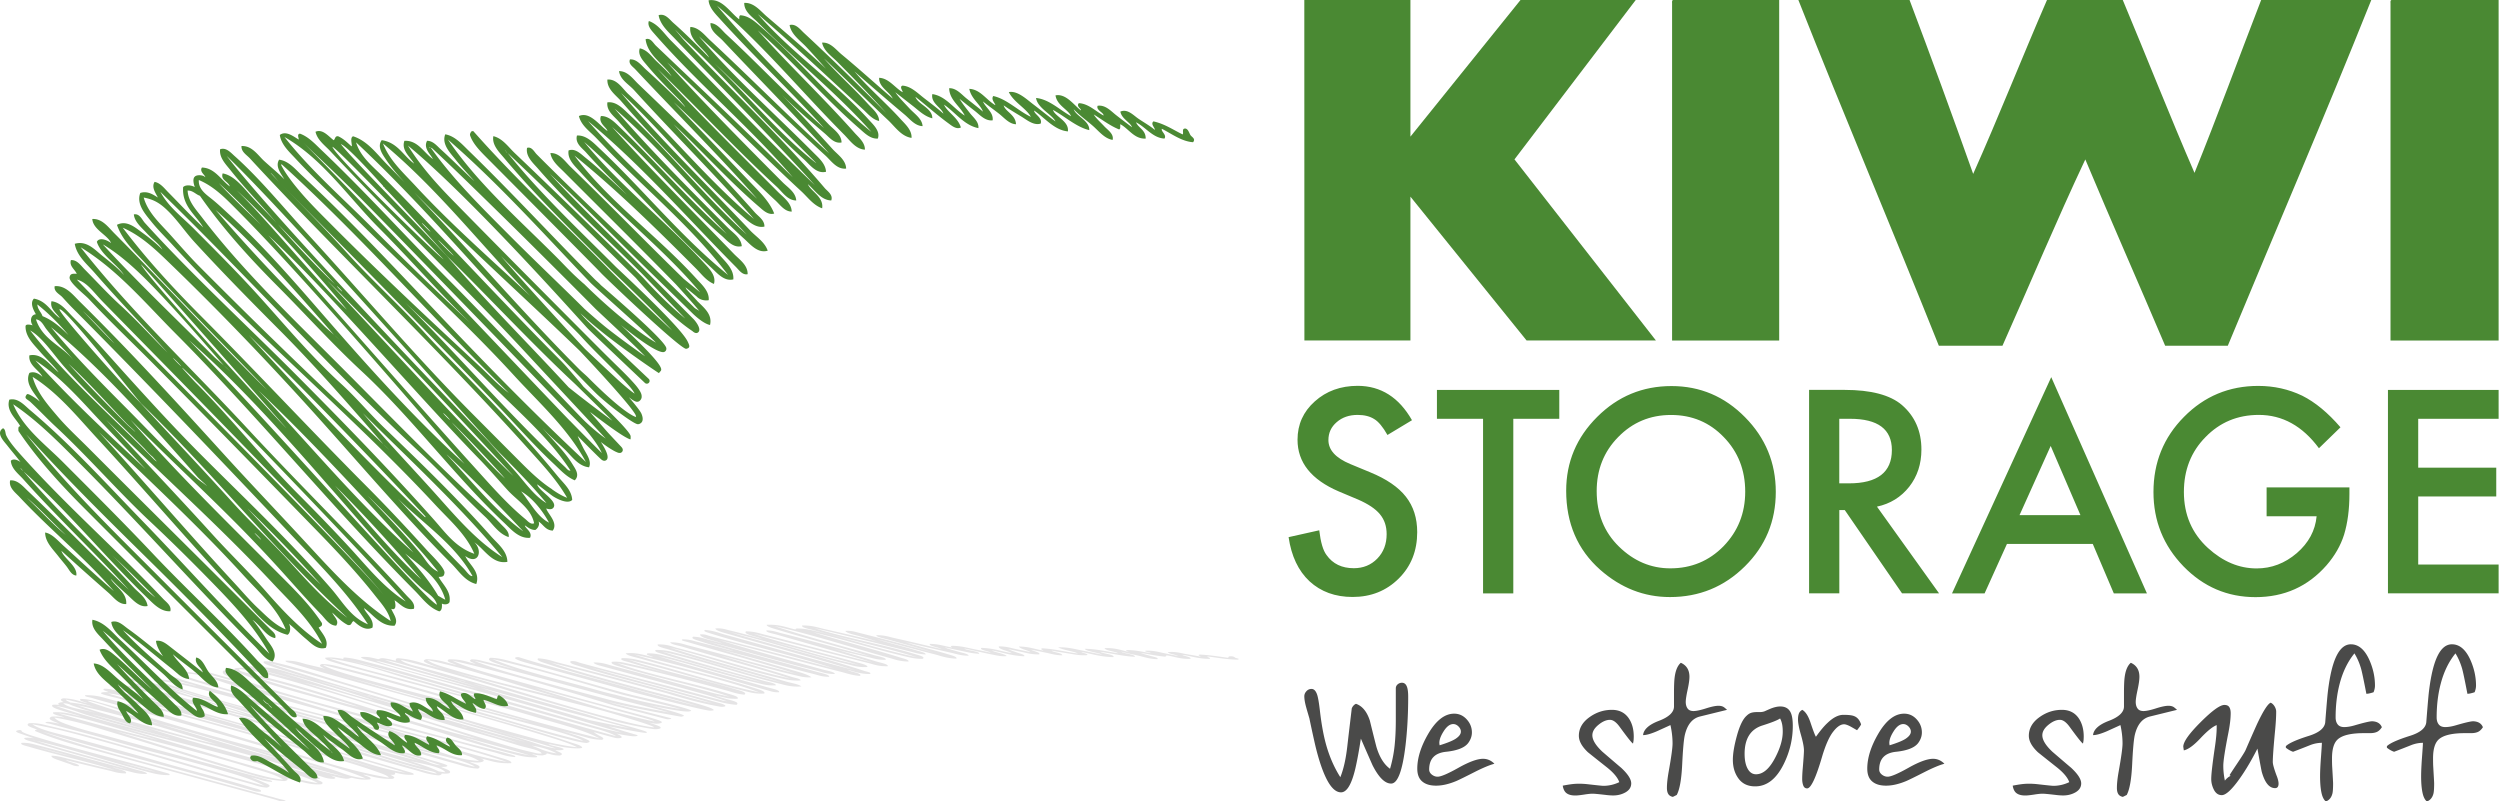 <svg width="1594" height="511" viewBox="0 0 1594 511" fill="none" xmlns="http://www.w3.org/2000/svg"><path fill-rule="evenodd" clip-rule="evenodd" d="M1066.12 1.975V217.13h68.29V0h-67.63c-.75.118-.72 1.032-.66 1.975ZM1236.2 220.431h40.58c17.64-39.593 34.51-79.923 52.81-118.78 16.69 39.859 34.07 79.069 50.91 118.78h39.95c30.47-73.467 61.78-146.138 91.48-220.431h-70.22c-14.19 36.704-27.83 74.028-42.5 110.23-15.72-36.261-30.39-73.585-45.73-110.23h-48.32c-15.92 36.704-30.83 74.47-47.06 110.879-13.24-37.235-26.73-74.234-40.57-110.879h-70.89c29.3 74.057 60.06 146.61 89.56 220.431ZM1524.19 1.975V217.13h68.93V0h-68.3c-.74.118-.69 1.032-.63 1.975ZM831.628 0l.057 217.1h67.602v-91.716l74.077 91.716h82.456l-90.197-115.478L1042.95 0h-73.471l-70.192 87.117V0h-67.659Z" fill="#4A8933"/><path d="M897.863 444.3c0 11.044-.574 21.342-1.694 30.894-1.952 16.264-4.996 24.411-9.187 24.411-3.962 0-7.924-3.93-11.886-11.761a3284.777 3284.777 0 0 1-7.408-16.895c-1.206 7.773-2.383 14.227-3.589 19.362-2.383 9.925-5.397 14.887-9.072 14.887-3.589 0-6.948-3.442-10.077-10.298-2.383-5.22-4.594-12.162-6.604-20.825a928.137 928.137 0 0 1-3.474-16.006c-.89-3.069-1.579-5.364-2.01-6.942-.832-2.983-1.234-5.364-1.234-7.171 0-1.204.459-2.266 1.349-3.241.89-.975 1.981-1.463 3.245-1.463 1.492 0 2.641 1.119 3.473 3.356.603 1.578 1.206 4.877 1.809 9.954.976 8.663 2.297 16.092 4.02 22.259 2.153 7.688 5.196 14.601 9.072 20.711 2.01-4.934 3.503-11.417 4.422-19.477.918-8.061 1.895-16.179 2.871-24.411.603-1.406 1.493-2.381 2.699-2.897 4.019 1.405 6.976 4.991 8.842 10.756 1.35 5.537 2.728 11.044 4.135 16.552 1.952 6.626 4.852 11.33 8.728 14.113 1.407-4.848 2.383-9.725 2.9-14.601.516-4.877.775-10.355.775-16.408V438.908c0-1.033.402-1.893 1.206-2.582a4.068 4.068 0 0 1 2.727-1.004c1.292 0 2.268.66 2.929 2.008.689 1.377 1.033 3.7 1.033 6.97ZM952.842 486.961c-3.072.832-7.092 2.495-12.116 5.02-6.575 3.356-10.68 5.364-12.317 6.052-4.708 1.951-8.957 2.897-12.776 2.897-3.818 0-6.747-.889-8.843-2.696-2.096-1.779-3.129-4.504-3.129-8.175 0-6.626 2.239-13.884 6.718-21.715 5.082-8.892 10.68-13.309 16.796-13.309 3.129 0 5.799 1.205 8.01 3.643 2.211 2.438 3.302 5.192 3.302 8.347 0 2.323-.776 4.561-2.355 6.712-2.239 2.983-6.948 4.848-14.125 5.594-7.178.746-10.767 4.503-10.767 11.301 0 1.263.575 2.353 1.694 3.242 1.12.889 2.355 1.348 3.704 1.348 2.096 0 6.546-1.893 13.322-5.708 6.804-3.815 12.029-5.708 15.676-5.708 2.727.028 5.139 1.061 7.206 3.155Zm-21.389-20.481c0-1.205-.517-2.295-1.522-3.299s-2.125-1.52-3.331-1.52c-2.182 0-4.277 1.606-6.258 4.819-2.01 3.213-2.843 5.852-2.556 7.946l.115.774c4.824-1.491 8.211-2.868 10.164-4.13 2.268-1.492 3.388-3.012 3.388-4.59ZM1041.68 469.722c0 .516-.03 1.09-.06 1.721s-.17 1.52-.4 2.639c-.69-.229-3.51-3.786-8.53-10.671-2.15-2.954-4.22-4.446-6.17-4.446-2.33 0-4.77 1.062-7.35 3.184-2.59 2.123-3.88 4.332-3.88 6.655 0 2.983 2.12 6.483 6.4 10.499 3.96 3.413 7.96 6.855 12 10.269 4.25 3.958 6.38 7.257 6.38 9.925 0 2.524-1.35 4.503-4.02 5.909-2.24 1.176-4.74 1.778-7.5 1.778-1.35 0-2.95-.114-4.82-.344-4.39-.516-7.18-.774-8.3-.774-1.2 0-3.01.172-5.48.573-2.47.373-4.31.574-5.48.574-2.39 0-4.25-.459-5.545-1.405-1.321-.918-2.153-2.553-2.527-4.877a95.272 95.272 0 0 1 4.482-.774c1.86-.287 3.82-.459 5.83-.459 1.95 0 3.87.114 5.82.344 5.83.66 9.08 1.004 9.74 1.004 3.5 0 6.89-.775 10.19-2.352-1.03-2.983-3.85-6.282-8.41-9.839-3.88-3.07-7.73-6.11-11.54-9.179-3.88-3.643-5.83-7.172-5.83-10.528 0-4.761 2.35-8.806 7.06-12.076 4.25-2.983 8.93-4.475 14.01-4.475 4.62 0 8.18 1.75 10.65 5.249 2.21 3.156 3.28 7.114 3.28 11.876ZM1101.16 452.595l-17.25 4.245c-4.86 1.205-8.07 5.106-9.65 11.761-.69 2.983-1.23 9.265-1.69 18.789-.46 9.552-1.61 16.035-3.48 19.477l-2.47 1.233c-1.4-.287-2.41-.946-2.95-1.893-.58-.975-.84-2.237-.84-3.815 0-2.754.38-6.225 1.12-10.413 1.64-9.179 2.47-15.145 2.47-17.899 0-3.872-.46-7.802-1.35-11.761-2.9 1.348-5.8 2.639-8.61 3.93-3.82 1.635-6.75 2.467-8.84 2.467.37-3.643 3.76-6.712 10.13-9.122 6.38-2.438 9.59-5.479 9.59-9.122v-8.519c0-4.704.14-8.089.43-10.183.58-4.389 1.9-7.458 3.93-9.179 3.65 1.635 5.49 4.618 5.49 8.95 0 1.95-.4 4.704-1.18 8.289-.77 3.586-1.18 6.168-1.18 7.717 0 1.721.41 3.126 1.18 4.188.78 1.09 2.04 1.635 3.76 1.635 1.78 0 4.45-.574 7.96-1.693 3.5-1.118 6.17-1.663 7.95-1.663 1.4 0 2.58.286 3.47.889.38.258 1.04.803 2.01 1.692ZM1143.08 462.922c0 8.29-1.89 16.35-5.71 24.124-4.71 9.581-10.8 14.342-18.26 14.342-4.62 0-8.16-1.635-10.6-4.933-2.44-3.299-3.64-7.286-3.64-12.019 0-4.045.89-9.208 2.64-15.547 1.75-6.311 3.82-10.528 6.23-12.622 1.03-.975 2.07-1.577 3.01-1.835.98-.259 2.1-.402 3.36-.402h1.9c1.2 0 2.27-.172 3.24-.574 2.47-1.118 4.02-1.778 4.71-2.008 1.87-.659 3.59-1.004 5.14-1.004 3.27 0 5.51 1.349 6.72 4.045.83 1.807 1.26 4.618 1.26 8.433Zm-6.4 3.586c0-1.721-.12-3.213-.35-4.504a14.478 14.478 0 0 0-1.34-3.929c-1.58 1.118-5.35 2.61-11.32 4.503-7.55 2.41-11.31 8.433-11.31 18.071 0 4.274.75 7.602 2.24 9.983 1.26 2.036 2.96 3.04 5.05 3.04 4.48 0 8.56-3.528 12.21-10.556 3.21-6.138 4.82-11.674 4.82-16.608ZM1186.63 461.862a8.958 8.958 0 0 1-.77 1.348c-.6.832-1.21 1.636-1.81 2.381-1.35-.774-2.7-1.549-4.02-2.294-1.86-1.004-3.3-1.492-4.25-1.492-1.26 0-2.58.516-3.93 1.578-.98.745-1.98 1.807-3.02 3.155-2.52 3.213-4.93 8.634-7.17 16.264-3.88 13.253-7.04 19.879-9.42 19.879-1.21 0-2.01-.631-2.47-1.836-.46-1.233-.69-2.61-.69-4.102 0-1.951.12-4.217.35-6.827.51-6.11.77-9.925.77-11.416 0-2.152-.63-5.451-1.89-9.868-1.27-4.389-1.9-7.688-1.9-9.868 0-1.491.17-2.725.52-3.7.34-.975 1.06-1.807 2.18-2.467 2.01 1.09 3.73 3.672 5.14 7.745 1.78 5.364 2.99 8.519 3.59 9.409 2.9-4.045 5.37-6.971 7.41-8.835 3.58-3.442 6.94-5.135 10.07-5.135 3.28 0 5.57.258 6.84.803 2.09.775 3.58 2.553 4.47 5.278ZM1239.75 486.961c-3.07.832-7.09 2.495-12.12 5.02-6.57 3.356-10.68 5.364-12.31 6.052-4.71 1.951-8.96 2.897-12.78 2.897-3.82 0-6.75-.889-8.84-2.696-2.1-1.779-3.13-4.504-3.13-8.175 0-6.626 2.24-13.884 6.72-21.715 5.08-8.892 10.68-13.309 16.79-13.309 3.13 0 5.8 1.205 8.01 3.643 2.21 2.438 3.3 5.192 3.3 8.347 0 2.323-.77 4.561-2.35 6.712-2.24 2.983-6.95 4.848-14.13 5.594-7.17.746-10.73 4.503-10.73 11.301 0 1.263.57 2.353 1.69 3.242 1.12.889 2.35 1.348 3.7 1.348 2.1 0 6.55-1.893 13.33-5.708 6.77-3.815 12.02-5.708 15.67-5.708 2.7.028 5.08 1.061 7.18 3.155Zm-21.39-20.481c0-1.205-.52-2.295-1.52-3.299-1.01-1.004-2.13-1.52-3.33-1.52-2.18 0-4.28 1.606-6.26 4.819-2.01 3.213-2.84 5.852-2.56 7.946l.12.774c4.82-1.491 8.21-2.868 10.16-4.13 2.24-1.492 3.39-3.012 3.39-4.59ZM1328.58 469.722c0 .516-.03 1.09-.06 1.721s-.17 1.52-.4 2.639c-.69-.229-3.51-3.786-8.53-10.671-2.15-2.954-4.22-4.446-6.17-4.446-2.33 0-4.77 1.062-7.35 3.184-2.59 2.123-3.88 4.332-3.88 6.655 0 2.983 2.13 6.483 6.4 10.499 3.97 3.413 7.96 6.855 12.01 10.269 4.24 3.958 6.37 7.257 6.37 9.925 0 2.524-1.35 4.503-4.02 5.909-2.24 1.176-4.74 1.778-7.49 1.778-1.35 0-2.96-.114-4.83-.344-4.39-.516-7.17-.774-8.29-.774-1.21 0-3.02.172-5.49.573-2.47.373-4.3.574-5.48.574-2.39 0-4.25-.459-5.54-1.405-1.32-.918-2.16-2.553-2.53-4.877 1.12-.229 2.61-.488 4.48-.774 1.87-.287 3.82-.459 5.83-.459 1.95 0 3.87.114 5.83.344 5.82.66 9.07 1.004 9.73 1.004 3.5 0 6.89-.775 10.19-2.352-1.03-2.983-3.85-6.282-8.41-9.839-3.88-3.07-7.72-6.11-11.54-9.179-3.88-3.643-5.83-7.172-5.83-10.528 0-4.761 2.35-8.806 7.06-12.076 4.25-2.983 8.93-4.475 14.01-4.475 4.62 0 8.18 1.75 10.65 5.249 2.19 3.156 3.28 7.114 3.28 11.876ZM1388.07 452.595l-17.26 4.245c-4.85 1.205-8.07 5.106-9.65 11.761-.68 2.983-1.23 9.265-1.69 18.789-.46 9.552-1.61 16.035-3.47 19.477l-2.47 1.233c-1.41-.287-2.41-.946-2.96-1.893-.57-.975-.83-2.237-.83-3.815 0-2.754.37-6.225 1.12-10.413 1.63-9.179 2.47-15.145 2.47-17.899 0-3.872-.46-7.802-1.35-11.761-2.9 1.348-5.8 2.639-8.62 3.93-3.81 1.635-6.74 2.467-8.84 2.467.37-3.643 3.76-6.712 10.14-9.122 6.37-2.438 9.59-5.479 9.59-9.122v-8.519c0-4.704.14-8.089.43-10.183.57-4.389 1.89-7.458 3.93-9.179 3.65 1.635 5.48 4.618 5.48 8.95 0 1.95-.4 4.704-1.17 8.289-.78 3.586-1.18 6.168-1.18 7.717 0 1.721.4 3.126 1.18 4.188.77 1.09 2.03 1.635 3.76 1.635 1.78 0 4.45-.574 7.95-1.693 3.5-1.118 6.17-1.663 7.95-1.663 1.41 0 2.59.286 3.48.889.37.258 1.03.803 2.01 1.692ZM1452.81 499.729c0 .832-.17 1.491-.52 2.008-.34.516-.92.774-1.72.774-3.65 0-6.46-3.385-8.41-10.183-.23-.746-1.15-5.737-2.82-15.002-4.47 8.806-8.92 16.092-13.32 21.829-4.02 5.221-7.18 7.831-9.41 7.831-2.16 0-3.82-1.147-5-3.413-1.15-2.267-1.72-4.561-1.72-6.885 0-2.983.77-9.81 2.35-20.481.75-5.077 1.12-9.208 1.12-12.42v-1.463c-2.55.975-6 3.757-10.31 8.347-4.3 4.59-7.83 7.171-10.65 7.774l-.34-2.353c0-3.069 3.67-8.261 11.02-15.604s12.41-11.015 15.19-11.015c1.49 0 2.53.459 3.13 1.405.6.947.89 2.209.89 3.873 0 3.356-.49 7.487-1.46 12.42-2.16 10.901-3.25 17.957-3.25 21.141 0 3.127.35 6.253 1.01 9.409.51-.66 1.09-1.262 1.69-1.779.6-.516 1.26-.946 2.01-1.233l-.69-.459c0-.143 1.55-2.524 4.65-7.171 3.1-4.619 4.91-7.487 5.43-8.606a1330.23 1330.23 0 0 1 7.29-16.551c4.02-8.577 6.98-13.195 8.84-13.883.98.459 1.78 1.233 2.47 2.352.66 1.118 1.01 2.237 1.01 3.356 0 3.213-.23 7.2-.69 11.962-.98 10.297-1.47 17.01-1.47 20.136 0 1.406.78 4.246 2.36 8.52.92 2.237 1.32 4.016 1.32 5.364ZM1518.67 463.67c-.97 1.52-2.06 2.524-3.24 3.041-1.21.516-2.64.745-4.37.745h-3.9c-8.3 0-13.9 1.377-16.8 4.131-2.32 2.238-3.47 6.196-3.47 11.876 0 2.323.03 4.102.11 5.364.38 6.425.58 9.953.58 10.642 0 3.212-.14 5.421-.46 6.597-.66 2.524-2.07 4.188-4.13 4.934-1.35-1.033-2.3-2.983-2.88-5.823-.57-2.84-.83-6.225-.83-10.183 0-3.127.2-7.229.58-12.306.37-5.077.57-8.089.57-9.064-2.38 0-4.79.459-7.18 1.348a607.02 607.02 0 0 1-11.19 4.36c-.84-.287-1.58-.631-2.24-1.004-.69-.373-1.47-.889-2.36-1.578v-1.004c2.01-1.95 6.95-4.13 14.79-6.597 6.34-2.008 9.79-4.819 10.3-8.405.46-5.823.92-11.675 1.47-17.584.97-9.093 2.41-16.35 4.36-21.714 2.62-7.085 6.12-10.642 10.54-10.642 4.85 0 8.79 3.327 11.77 9.954 2.38 5.364 3.59 10.814 3.59 16.35 0 1.406-.32 2.84-.89 4.245-.6.23-1.35.459-2.24.66-.89.23-1.69.344-2.35.344-1.73-8.949-2.88-14.4-3.48-16.35-1.03-3.5-2.44-6.626-4.13-9.409-4.25 5.221-7.41 11.675-9.42 19.363-1.72 6.568-2.58 13.74-2.58 21.484 0 1.865.46 3.357 1.35 4.475.89 1.119 2.26 1.664 4.13 1.664 1.95 0 4.19-.373 6.72-1.119 5.88-1.721 9.59-2.581 11.08-2.581 3.13.114 5.23 1.348 6.2 3.786ZM1583.1 463.67c-.98 1.52-2.07 2.524-3.25 3.041-1.2.516-2.64.745-4.36.745h-3.9c-8.3 0-13.9 1.377-16.8 4.131-2.33 2.238-3.47 6.196-3.47 11.876 0 2.323.03 4.102.11 5.364.37 6.425.58 9.953.58 10.642 0 3.212-.15 5.421-.46 6.597-.66 2.524-2.07 4.188-4.14 4.934-1.35-1.033-2.3-2.983-2.87-5.823-.57-2.84-.83-6.225-.83-10.183 0-3.127.2-7.229.57-12.306.38-5.077.58-8.089.58-9.064-2.39 0-4.8.459-7.18 1.348a607.89 607.89 0 0 1-11.2 4.36 13.58 13.58 0 0 1-2.24-1.004c-.69-.373-1.46-.889-2.35-1.578v-1.004c2.01-1.95 6.95-4.13 14.78-6.597 6.35-2.008 9.79-4.819 10.31-8.405.46-5.823.92-11.675 1.47-17.584.97-9.093 2.41-16.35 4.36-21.714 2.61-7.085 6.11-10.642 10.54-10.642 4.85 0 8.78 3.327 11.77 9.954 2.38 5.364 3.59 10.814 3.59 16.35 0 1.406-.32 2.84-.89 4.245-.61.23-1.35.459-2.24.66-.89.23-1.7.344-2.36.344-1.72-8.949-2.87-14.4-3.47-16.35-1.04-3.5-2.44-6.626-4.14-9.409-4.24 5.221-7.4 11.675-9.41 19.363-1.73 6.568-2.59 13.74-2.59 21.484 0 1.865.46 3.357 1.35 4.475.89 1.119 2.27 1.664 4.14 1.664 1.95 0 4.19-.373 6.72-1.119 5.88-1.721 9.58-2.581 11.08-2.581 3.13.114 5.22 1.348 6.2 3.786Z" fill="#4A4A49"/><path d="m900.285 267.925-15.643 9.418c-2.92-5.164-5.725-8.509-8.356-10.093-2.776-1.79-6.332-2.7-10.67-2.7-5.349 0-9.802 1.526-13.329 4.607-3.528 3.022-5.292 6.837-5.292 11.414 0 6.338 4.626 11.414 13.908 15.287l12.752 5.282c10.38 4.254 17.956 9.448 22.756 15.58 4.8 6.132 7.2 13.644 7.2 22.564 0 11.942-3.933 21.801-11.769 29.576-7.894 7.835-17.696 11.766-29.406 11.766-11.104 0-20.27-3.345-27.498-10.005-7.113-6.661-11.566-16.05-13.33-28.139l19.546-4.372c.897 7.629 2.429 12.881 4.656 15.786 3.961 5.604 9.773 8.392 17.377 8.392 6.015 0 11.017-2.054 14.978-6.133 3.962-4.078 5.957-9.272 5.957-15.551 0-2.523-.347-4.841-1.041-6.924-.694-2.084-1.764-4.02-3.238-5.81-1.475-1.79-3.355-3.404-5.668-4.959-2.313-1.526-5.089-3.022-8.269-4.401l-12.347-5.194c-17.494-7.511-26.255-18.485-26.255-32.95 0-9.742 3.672-17.899 11.017-24.442 7.344-6.602 16.481-9.918 27.411-9.918 14.747.059 26.255 7.365 34.553 21.919ZM964.883 267.008V378.33h-19.287V267.008H916.19V248.61h78.012v18.398h-29.319ZM998.595 312.878c0-18.251 6.595-33.949 19.775-47.065 13.13-13.115 28.92-19.659 47.37-19.659 18.21 0 33.83 6.602 46.87 19.835 13.09 13.204 19.63 29.107 19.63 47.651 0 18.662-6.56 34.477-19.72 47.475-13.19 13.057-29.12 19.571-47.77 19.571-16.51 0-31.31-5.809-44.47-17.399-14.46-12.823-21.685-29.636-21.685-50.409Zm19.455.264c0 14.348 4.75 26.143 14.23 35.386 9.46 9.242 20.36 13.849 32.7 13.849 13.42 0 24.73-4.695 33.95-14.113 9.22-9.536 13.82-21.126 13.82-34.77 0-13.85-4.57-25.44-13.68-34.8-9.05-9.418-20.27-14.113-33.62-14.113-13.3 0-24.55 4.695-33.72 14.113-9.11 9.272-13.68 20.774-13.68 34.448ZM1196.75 323.033l39.59 55.28h-23.6l-36.52-53.109h-3.47v53.109h-19.28v-129.72h22.61c16.88 0 29.09 3.228 36.6 9.654 8.27 7.159 12.41 16.636 12.41 28.402 0 9.184-2.6 17.077-7.78 23.708-5.23 6.602-12.06 10.857-20.56 12.676Zm-24.03-14.847h6.13c18.28 0 27.41-7.071 27.41-21.243 0-13.263-8.87-19.923-26.65-19.923h-6.89v41.166ZM1334.36 346.833h-54.74l-14.25 31.514h-20.77l63.27-137.878 61.01 137.878h-21.11l-13.41-31.514Zm-7.87-18.397-18.97-44.101-19.86 44.101h38.83ZM1445.16 310.754h52.83v4.284c0 9.741-1.13 18.368-3.41 25.879-2.2 6.954-5.93 13.439-11.16 19.483-11.89 13.556-26.98 20.334-45.31 20.334-17.9 0-33.2-6.543-45.95-19.659-12.75-13.174-19.11-28.96-19.11-47.387 0-18.808 6.48-34.799 19.46-47.886 12.98-13.174 28.77-19.747 47.36-19.747 10.01 0 19.32 2.084 27.99 6.221 8.27 4.137 16.42 10.856 24.43 20.158l-13.73 13.35c-10.5-14.172-23.28-21.243-38.34-21.243-13.53 0-24.87 4.724-34.04 14.201-9.16 9.301-13.73 20.95-13.73 34.946 0 14.466 5.12 26.349 15.33 35.709 9.54 8.685 19.89 13.028 31.05 13.028 9.48 0 18.01-3.257 25.59-9.742 7.58-6.543 11.8-14.406 12.66-23.532h-31.89v-18.397h-.03ZM1593.12 267.008h-51.27v31.161h49.76v18.397h-49.76v43.367h51.27v18.397h-70.56V248.61h70.56v18.398Z" fill="#4A8933"/><path d="M69.762 491.359c2.895.669 5.617 1.832 10.482 1.745 1.42-1.861-6.602-2.85-8.368-3.984 2.693.843 6.283 1.715 9.73 2.559 3.213.785 6.804 2.036 12.132 1.745-.26-1.338-4.952-2.065-7.934-2.967-20.646-6.194-43.87-11.953-62.894-18.177-.464-.116-.898-.232-1.39-.349-.03-.087-.377-.087-.319-.203.55.174 1.159.378 1.709.552 25.569 6.166 47.026 13.553 71.291 19.893 3.388.873 7.616 2.152 13.668 2.036 1.274-.872-2.027-1.425-3.764-1.948-25.801-7.475-54.352-14.222-79.458-21.9-3.91-1.193-8.658-2.589-10.511-3.781-.521-.349.029-.96-1.622-1.134-5.183.756.058 2.123 1.796 2.763 2.49.901 5.472 1.832 7.268 2.559-1.13-.291-4.344-.64-6.14-.204-.115 1.251 4.026 2.036 6.719 2.851 19.517 6.02 41.524 11.633 60.577 17.391-19.806-5.031-38.946-10.557-58.405-15.559-2.722-.698-5.763-1.745-10.512-1.629-1.448 1.134 2.549 1.891 4.778 2.56 17.519 5.147 38.078 9.597 54.526 14.832-9.903-2.298-19.951-4.828-29.45-7.155-3.098-.756-6.515-1.89-10.771-2.035-.608 1.483 3.967 2.646 6.834 3.693 1.505.553 3.243 1.105 4.748 1.629 1.506.523 2.578 1.367 5.647 1.425 1.535-1.454-6.978-2.676-7.992-3.897a1822.61 1822.61 0 0 0 27.625 6.689Zm29.478.727c-8.832-1.745-16.477-4.537-25.077-6.66 8.05 1.919 16.998 4.45 25.077 6.66Zm-75.722-15.647c7.355 1.6 15.057 3.956 22.528 5.817-7.384-1.571-15.057-3.926-22.528-5.817ZM789.049 420.601c2.085-.553-.55-.814-1.216-1.134-.695-.349-1.071-.989-2.895-1.018-2.491 0-1.13.698-2.027.931-5.763-.728-10.656-1.629-17.809-2.036-2.287.436.84 1.076.29 1.337-2.693-.61-6.342-1.134-9.643-1.744-3.011-.553-6.37-1.629-11.148-1.135.405 1.164 5.762 1.687 6.457 2.443-3.127-.611-6.341-1.279-9.584-1.948-2.896-.611-6.053-1.6-11.004-1.425-1.477.698 3.62 1.076 3.127 1.541-4.662-.669-8.976-1.89-14.941-1.949-2.114.524 1.563.931.81 1.135-4.227-.873-8.426-2.676-15.202-2.356.319 1.599 7.297 2.21 8.629 3.257-6.776-.96-12.886-2.646-21.196-2.85.231 1.571 8.947 2.53 10.945 3.694-4.227-.815-8.542-1.774-13.001-2.647-4.083-.814-9.266-2.21-14.942-1.948 2.519 1.599 10.164 2.559 12.538 3.897-7.876-.96-14.102-2.792-22.702-3.287-1.969.582 1.072 1.222.666 1.425-5.241-.785-8.542-2.472-15.521-2.559.551 1.541 6.197 2.472 7.269 3.577-2.954-.698-6.313-1.338-9.527-2.036-2.983-.639-5.936-1.686-10.54-1.628-.638 1.832 5.907 2.821 8.223 4.304-6.486-1.047-10.887-3.054-19.343-3.374-1.708 1.426 5.241 2.182 5.82 3.083-3.503-.843-7.499-1.628-11.437-2.443-3.707-.756-7.5-1.861-12.886-1.948-2.375.174.26.959-.406 1.018-4.604-.698-7.905-2.182-13.986-2.24-.839 1.483 5.531 2.094 7.384 3.258-9.903-2.298-19.951-4.741-29.912-6.951-3.301-.727-6.342-1.949-11.699-1.833.579 1.309 5.213 2.094 8.34 2.967 9.816 2.705 19.633 5.468 28.262 8.085-15.376-4.246-31.563-8.58-47.576-12.593-2.114-.524-4.575-1.483-8.629-1.222.405 1.484 5.791 2.443 9.382 3.49 3.822 1.106 7.557 2.269 11.061 3.374-11.003-2.821-22.905-5.555-34.401-8.172-3.764-.873-7.384-2.24-13.638-2.152-.608 1.396 4.141 2.152 7.094 2.966 21.66 5.933 45.984 11.081 65.964 17.276-23.513-5.061-41.901-11.372-64.197-16.578-3.244-.756-7.037-1.687-12.133-1.745-1.159.145-.637.553-1.072.611-5.299-1.047-9.498-3.316-18.271-2.967-.087 1.135 3.359 2.094 5.907 2.85 19.285 5.875 41.379 11.517 59.824 17.189-19.574-4.654-37.788-10.034-56.639-14.717-2.577-.639-4.894-1.686-9.237-1.744-.753 1.279 4.141 1.977 6.776 2.762 20.269 5.904 41.958 11.866 60.867 17.683-23.484-5.758-46.128-12.04-69.091-17.799-3.127-.785-6.255-1.978-11.612-2.036-2.142 2.065 7.819 3.432 10.106 4.799-6.602-1.832-13.552-3.752-20.617-5.409-2.346-.553-4.633-1.571-9.035-1.222.435 1.512 5.242 2.647 8.89 3.694 26.727 7.678 55.134 15.356 80.268 23.004-28.406-7.387-55.568-15.239-82.874-22.714-3.938-1.076-6.892-2.53-12.857-3.053-1.419.756 1.014 1.454 2.548 1.948 24.816 7.911 55.916 14.862 79.603 22.598-25.743-6.951-52.991-13.902-79.11-20.649-1.593-.407-2.896-1.309-6.226-1.018.145 2.559 10.743 4.043 14.247 5.817-2.635-.844-5.618-1.6-8.6-2.356-2.838-.727-5.155-1.803-9.933-2.036-1.911 1.047 1.419 1.949 3.504 2.647 5.792 1.948 12.104 3.664 18.561 5.409.406.116 5.155 1.629 2.52.931-7.211-1.978-14.971-3.956-22.152-5.73-2.577-.639-5.039-1.599-9.324-1.541-1.535.698 1.419 1.163 2.693 1.541 23.136 6.806 48.213 13.582 69.728 20.359-22.905-5.904-45.955-12.157-68.599-18.003-3.127-.814-6.052-2.065-11.612-2.036.232 1.367 5.357 2.065 8.34 2.967 22.47 6.863 46.794 13.349 68.541 20.242-26.467-5.933-47.866-13.379-72.508-19.631-3.359-.873-6.197-2.356-12.336-2.24-.869 1.512 4.344 2.414 7.355 3.374 22.847 7.271 48.271 14.018 71.987 20.969-24.121-5.904-44.362-12.971-67.817-18.933-3.214-.815-7.152-2.036-12.915-1.833-1.245 1.309 3.33 2.152 5.85 2.967 19.545 6.224 41.987 11.75 62.083 17.682-21.689-5.264-40.945-11.342-61.62-16.781-2.867-.756-6.4-1.774-11.322-1.745-2.317 1.135 3.069 1.775 3.214 2.356-4.546-.814-9.903-3.141-17.258-2.356.839 1.484 5.791 2.356 9.411 3.374 3.59 1.018 7.152 2.065 10.801 3.054 22.296 6.107 46.707 11.604 65.094 18.526-27.422-5.904-49.023-13.495-74.071-19.835-3.475-.872-7.645-2.152-13.668-2.036-1.824 1.251 2.52 1.978 4.749 2.647 7.587 2.356 15.608 4.479 23.426 6.66-7.615-1.92-15.868-4.072-24.179-5.846-2.606-.552-5.936-1.541-10.308-1.134-1.419 1.425 3.185 2.472 6.11 3.374 21.572 6.66 49.226 12.273 69.033 18.904l-9.643-2.123c-21.486-5.701-43.551-11.895-65.24-17.596-3.214-.843-6.225-2.21-11.988-2.152.29 1.251 4.46 2.123 7.5 2.967 21.37 5.845 43.406 11.778 64.197 17.595.435.116 12.77 3.897 13.61 4.304-.492-.232-2.577-.349-3.62-.727 0 0-22.702-6.078-24.902-6.66-21.689-5.7-44.623-11.546-65.559-17.275-1.448-.408-2.693-1.28-5.791-1.018-1.535 1.367 3.04 2.414 5.733 3.286 18.127 5.817 39.816 11.023 59.304 16.374 3.069.843 25.25 7.155 25.25 7.155-9.729-2.094-19.43-4.916-24.063-6.312-1.361-.465-50.732-13.552-74.419-19.66-3.706-.96-6.834-2.297-12.596-2.646-1.622 1.396 2.896 2.559 5.676 3.49 18.329 6.107 39.989 11.749 60.201 17.275 2.229.611 22.905 5.904 36.08 9.743-13.262-3.228-34.922-9.132-35.414-9.278-25.656-7.212-53.339-13.989-79.023-22.016h-.84c-.377 0-1.68.378-1.506.64 1.101 1.222 4.981 2.356 8.224 3.228 22.152 6.079 63.792 17.509 66.716 18.381 2.925.873 46.389 12.07 49.719 11.924 2.838-.145 2.288-.523 1.39-1.105-3.388-2.298-38.802-11.081-41.495-11.837-19.141-5.235-44.043-11.575-61.649-17.799 25.106 6.428 49.371 13.059 73.927 19.602 3.33 1.047 18.735 5.875 32.808 8.347.289.058 2.056.553 3.822.175 2.432-.582-1.853-1.92-2.056-1.978-31.042-8.55-31.071-8.55-34.43-9.452-16.273-4.45-33.126-8.841-48.473-13.407 18.532 4.653 38.86 10.324 57.653 15.327 2.143.581 24.96 6.63 24.96 6.63.174.059 5.821 1.542 10.193 1.745 2.317-1.715-3.011-2.733-6.805-3.78l-.029-.029-6.138-1.833c.029-.116-.232-.203-.637-.32l6.862 1.513c1.535.465 4.72.698 7.413.581 1.072-1.396-3.561-2.472-6.515-3.373-22.152-6.748-51.543-12.244-70.133-19.341 25.25 5.468 48.3 11.634 70.365 17.683 3.243.902 5.936 1.978 10.598 2.443 2.201-1.367-2.577-2.559-5.299-3.374-21.805-6.543-49.401-12.273-68.628-18.933 25.945 6.079 48.097 13.524 73.29 19.748 3.301.814 7.268 2.21 13.32 1.832 1.1-1.512-3.649-2.676-6.805-3.694-23.687-7.474-53.309-13.902-76.041-21.172 31.303 6.892 57.567 15.327 85.278 22.917 1.68.466 3.707 1.309 7.008 1.135.695-1.426-4.373-2.298-7.442-3.171-23.426-6.631-48.184-13.32-69.902-19.951 22.268 5.352 40.771 11.837 63.155 17.072 3.069.727 6.515 1.978 12.162 1.629.116-1.309-4.633-2.065-7.558-2.85-22.297-6.108-44.912-12.244-65.008-18.73 26.959 6.195 48.59 14.106 74.651 20.446 3.417.843 7.673 2.326 14.16 1.832-1.39-1.396-6.516-2.181-9.904-3.17-24.7-7.213-51.369-14.222-73.81-21.58 24.236 6.02 44.738 13.524 69.727 19.34 3.302.757 7.703 1.949 13.407 1.629.493-1.047-3.214-1.599-5.328-2.239-15.144-4.741-30.925-9.22-46.244-13.815 16.564 4.188 31.94 8.958 49.111 12.884 2.375.553 5.386 1.425 9.469 1.134-2.201-1.861-7.76-3.315-12.625-4.711-14.971-4.276-29.652-8.551-44.594-12.797 20.096 4.944 39.121 10.528 58.841 15.443 2.635.669 5.125 1.745 9.671 1.745.406-1.367-4.517-2.239-7.471-3.082-23.397-6.399-47.257-12.739-69.293-19.341 23.049 6.049 45.288 12.651 68.801 18.497 3.243.814 5.936 2.123 11.554 2.152.174-1.309-4.662-2.065-7.558-2.85-22.528-6.166-45.781-12.564-66.195-18.817 26.235 6.66 51.514 13.727 77.633 20.242 3.793.96 6.805 2.181 12.191 2.647 1.824-1.803-6.313-2.676-7.616-3.781 4.025.931 7.326 2.501 13.87 2.559 1.68-.901-1.853-1.454-3.359-1.948-24.96-8.173-53.946-15.444-80.586-23.209-1.39-.407-4.402-1.512-5.068-1.628.782.087 3.736 1.076 5.155 1.425 24.468 6.107 44.738 13 69.062 18.933 3.416.814 7.007 2.327 13.291 1.948.231-1.25-3.823-2.181-6.689-2.966-22.181-6.079-46.186-11.837-65.993-18.293 24.642 6.136 48.676 12.651 73.261 18.729 3.359.815 6.457 2.21 12.422 2.036.348-1.367-4.546-2.181-7.471-3.083-9.497-2.879-19.14-5.758-28.898-8.492 7.789 2.094 16.534 4.13 24.902 6.02 2.693.611 5.415 1.658 10.193 1.425.435-1.279-4.372-2.065-7.152-2.85-21.515-6.137-44.883-12.273-63.792-18.613 26.756 6.107 48.966 13.64 73.087 20.242 3.272.901 6.486 2.297 12.307 2.355.579-1.105-3.215-1.919-5.56-2.646-17.751-5.526-38.194-10.79-55.279-16.054 20.56 4.857 38.368 10.644 58.841 15.443 2.895.669 6.283 1.629 10.974 1.542 2.23-1.193-2.201-2.24-4.604-2.967-19.459-5.904-46.244-10.79-64.197-16.577 20.82 4.769 41.292 10.033 61.099 14.919 2.78.698 5.444 1.629 9.613 1.833.406-1.106-3.59-1.92-5.994-2.647-8.079-2.472-17.547-4.712-25.308-7.155 12.423 3.171 24.816 6.602 37.123 9.714 4.025 1.018 7.355 2.53 13.812 2.763.811-1.221-3.272-2.181-5.849-2.966-8.542-2.589-18.504-4.857-26.409-7.475 9.498 2.24 19.604 4.595 29.189 6.748 3.156.698 5.965 1.803 10.858 1.832.203-1.163-4.343-1.92-7.181-2.763-2.982-.873-6.197-1.745-8.108-2.559 3.504.727 6.863 1.425 10.338 2.152 3.388.698 6.718 1.628 11.64 1.948.84-1.599-8.397-2.21-9.411-3.373 6.11 1.279 12.713 2.879 19.054 4.1 2.027.378 4.894 1.076 7.992.727-1.187-1.57-7.789-2.413-9.353-3.577 6.689 1.193 11.67 3.258 20.473 3.694.839-.989-2.607-1.687-4.46-2.356-2.056-.756-4.17-1.454-5.733-2.239 2.895.639 6.023 1.279 9.179 1.948 2.838.582 5.907 1.571 10.598 1.425 1.13-1.25-3.706-1.948-5.038-2.966 3.011.64 6.341 1.28 9.584 1.948 2.983.611 5.792 1.6 10.106 1.629.377-1.512-6.081-1.978-6.689-2.966 3.07.581 6.892 1.163 10.483 1.745 3.475.552 7.326 1.454 11.959 1.134 1.766-.931-3.591-1.454-3.33-2.036 6.226 1.105 11.583 3.083 20.212 3.286 1.448-1.628-7.182-2.297-8.195-3.373 7.21 1.018 13.87 2.705 21.891 3.17.782-1.483-7.615-2.181-8.629-3.287 3.156.931 7.239 1.687 11.004 2.56 3.59.843 6.776 2.036 11.93 2.239 1.274-.96-2.519-1.541-4.517-2.152-2.23-.669-4.807-1.251-5.908-1.832 4.981.814 9.382 1.745 15.203 2.355 1.332-.116.753-.756 1.158-.814 5.01.698 7.992 2.356 15.231 2.24.551-1.367-3.88-1.6-5.183-2.56 5.907.756 9.701 2.472 17.2 2.56 1.825-.582-2.027-1.135-1.042-1.542 5.907.698 11.814 1.92 19.053 2.036Zm-438.55 1.541c-.087-.145-.666-.174-.724-.319.463.174.956.319 1.448.494-.232-.058-.463-.116-.724-.175Zm196.993 1.745-.434-.087c.115.029.289.058.434.087-21.399-4.449-39.15-10.528-58.927-15.705l4.083 1.047c-1.361-.378-2.722-.727-4.112-1.105 19.314 5.032 39.758 10.47 58.956 15.763ZM412.533 467.251c-.148 0-.295 0-.472-.029h-.029c0 .029.471.029.501.029ZM327.51 469.285c-.038 0-.038 0 0 0-.038 0 0 .038 0 0 0 .038 0 .038 0 0Z" fill="#E5E4E5"/><path d="M402.591 443.023c-.782-.261-2.49-.64-3.301-.843-24.469-6.689-47.924-13.727-72.682-20.242-3.764-.989-7.76-2.298-13.87-2.559-3.098 1.541 2.085 2.937 5.039 3.984 3.388 1.222 7.441 2.356 10.656 3.374-6.689-1.658-13.002-3.432-19.546-5.003-2.201-.523-4.373-1.337-8.166-1.337-2.983 1.134 1.274 2.094 2.606 2.85-5.386-.96-8.339-2.967-17.084-2.85-2.809 1.483 2.808 2.588 4.806 3.577-6.486-1.222-9.063-3.287-19.227-3.694-3.417.989-.463 2.211 1.303 2.967 3.041 1.308 6.805 2.53 10.743 3.693-3.272-.93-6.544-1.861-9.874-2.763-5.907-1.628-11.004-3.751-20.154-4.508-2.693.204-.579 1.775-1.853 1.542-2.346-.553-4.489-1.163-7.674-1.542-2.114-.087-1.998.437-3.127.611-2.838-.552-6.284-1.832-11.062-1.338.666 1.309 5.184 2.153 8.311 3.054 36.572 10.761 76.243 20.969 112.41 31.701a22986.016 22986.016 0 0 0 43.001 12.68c.782.233 1.622.465 2.461.727-.868-.174-1.766-.32-2.606-.494-3.561-.727-6.689-1.484-9.266-2.123-5.154-1.309-54.062-15.618-77.517-22.045-24.874-6.806-48.734-14.106-74.159-20.649-3.648-.96-7.383-2.065-12.625-2.56-2.316.058-.724.815-1.187.931-2.867-.436-7.471-1.454-11.698-.727.26 1.512 4.98 2.646 8.455 3.693 11.061 3.258 23.078 6.224 34.372 9.307 30.346 8.318 62.981 16.141 91.59 24.75 14.334 4.304 31.013 8.289 40.539 13.611-30.375-7.678-59.158-15.763-87.333-23.936-24.642-7.154-49.661-14.454-76.07-21.056-3.793-.96-7.413-2.268-13.523-2.443-3.185 1.076.464 2.24 2.114 3.083-3.561-.989-7.731-1.891-11.698-2.85-3.678-.902-6.834-2.443-13.552-2.356-.579.931 2.809 1.396 4.604 1.949 13.668 4.1 27.596 8.027 41.611 11.953 39.989 11.226 81.282 22.365 118.954 33.94 7.558 2.326 15.405 4.653 20.676 7.358-3.099-.291-6.631-.873-9.151-1.338v-.029c-7.731-1.309-14.073-3.083-20.269-4.77-8.34-2.268-16.766-4.595-25.019-6.863-33.358-9.132-63.184-18.992-94.689-28.444-13.638-4.071-26.698-8.637-41.9-12.273-2.114-.494-4.778-1.367-8.687-1.018-1.13 1.338 2.751 2.356 5.328 3.287 8.281 2.908 17.75 5.496 26.09 8.288-4.517-1.396-9.701-2.762-14.479-4.188-4.546-1.366-9.439-3.228-16.794-3.577-1.941 1.047 3.156 1.28 3.735 2.036-5.183-1.018-8.513-2.908-16.621-2.966-2.085.668 1.94 1.221 1.477 1.541-.753-.378-5.155-.465-6.574-.087-1.737.349-1.1 1.221-.637 1.628-1.042-.174-2.519-.261-3.996-.261-1.274 0-2.519.058-3.446.261-2.056 2.996 6.458 4.363 10.309 6.341-7.094-1.775-13.639-3.752-20.154-5.526-2.23-.611-4.372-1.454-8.021-1.629-2.577.843.116 1.803 1.1 2.443-2.664-.407-6.052-1.076-10.887-.727-3.446 1.774 2.056 3.374 5.27 4.508 3.677 1.28 8.137 2.472 11.843 3.577 47.692 14.338 104.071 26.786 151.792 40.92 8.079 2.385 17.721 4.595 21.804 7.678-11.467-1.018-16.911-3.257-23.542-5.322-25.279-7.853-52.18-15.414-79.11-22.801-29.014-7.94-59.969-15.618-86.986-23.82-1.622-.494-2.751-1.512-6.486-1.337-.087 1.163 4.199 2.094 7.094 2.966 3.041.931 7.239 1.658 8.919 2.559-3.156-.872-7.471-1.832-11.786-2.646-3.909-.756-8.976-2.036-15.636-1.222 2.374 2.443 9.787 4.247 15.81 6.05 18.561 5.526 51.63 14.629 69.728 19.893-25.424-6.748-62.952-17.828-87.739-24.605-3.446-.93-6.834-2.326-13.175-2.239-.232 1.687 8.918 2.53 10.511 3.781-1.65-.378-6.92-1.047-9.005-.204 1.795 2.036 11.727 3.577 15.318 5.206-3.446-1.076-8.31-2.094-12.857-3.083-4.199-.901-8.86-2.414-16.65-1.832.52 1.919 6.63 3.199 11.003 4.595 13.465 4.275 28.349 8.492 41.408 12.477-9.005-2.443-17.634-5.09-27.248-7.475-7.413-1.832-13.812-3.78-20.53-5.613-2.056-.552-4.228-1.541-8.137-1.425-1.506.931 1.969 1.454 2.867 2.152-3.186-.058-4.17.059-4.75.524-1.042.814 8.398 2.705 11.033 3.49 11.873 3.49 24.671 6.747 35.849 9.83 32.634 8.929 63.097 17.537 94.659 26.378 11.815 3.316 23.542 6.748 33.561 10.325 3.388 1.221 7.587 2.443 8.369 3.984-19.951-3.402-35.154-8.143-50.414-12.68-15.405-4.566-31.128-9.103-46.302-13.698-26.553-8.056-53.425-16.17-81.629-23.732-3.88-1.047-8.079-2.617-15.173-2.443-1.072.873 2.722 1.251 4.285 1.745 1.912.582 3.649 1.105 5.56 1.629 43.059 11.808 84.988 23.848 126.483 35.888 15.174 4.392 31.042 8.696 42.538 13.815-10.483-1.105-14.797-3.548-20.994-5.526-23.31-7.503-49.777-14.193-75.201-21.173-14.565-3.984-28.29-8.114-41.9-12.273-10.193-3.112-20.386-6.369-31.07-9.306-3.418-.931-6.777-2.298-12.684-2.443-1.68 1.221 2.693 1.861 4.315 2.675-5.328-.988-7.268-2.704-15.318-3.082-3.07.698-.87 1.861.26 2.443-3.532.058-4.314 1.134-2.75 1.745-1.043-.059-4.605-.32-4.634.203-.637 1.6 4.17 2.792 7.558 3.897 3.62 1.164 8.05 2.211 10.714 3.287-4.836-1.018-9.121-3.083-17.548-2.647-1.506 1.542 5.82 2.414 6.95 3.374a23.46 23.46 0 0 0-8.021-.611c-3.938 1.745 2.519 3.286 4.835 4.508-1.216-.291-2.78-.582-4.227-.814-2.317-.378-3.214-.408-3.59-.32-2.404.669 0 .727 1.997 1.221 5.097 1.309 9.99 2.705 13.842 3.694 19.459 4.886 36.138 10.266 54.496 14.919a1542.728 1542.728 0 0 1 36.659 9.831c12.133 3.402 24.064 6.921 31.621 11.051-24.903-6.631-47.807-13.814-72.102-20.649-21.138-5.962-41.872-12.273-65.442-17.595-3.273-.727-6.892-1.978-12.597-1.629-2.982 1.774 3.215 2.967 5.386 4.188-1.621-.058-1.332.378-1.534.727 10.134 4.334 23.194 8.289 36.659 11.953 38.889 10.645 78.299 21.347 116.87 31.905 1.447.407 2.895 1.337 6.225 1.017.521-.756-2.374-1.105-3.938-1.541-24.903-6.834-49.95-13.582-74.708-20.358-26.467-7.271-53.715-14.367-76.33-22.51 21.688 6.66 45.317 13 68.888 19.34 22.094 5.933 44.188 11.982 64.834 18.09 1.129.349 2.925 1.046 5.473.814 1.303-1.251-3.504-2.007-5.936-2.763-19.199-5.846-40.482-11.081-59.999-16.781-16.766-4.886-34.314-9.627-51.427-14.309-10.309-2.821-23.05-5.264-28.262-9.103 15.058 2.676 27.422 6.166 39.67 9.51 33.996 9.307 65.907 19.311 99.583 28.531 3.07.843 5.473 2.007 10.251 2.355 4.257-1.279-.145-2.53-2.346-3.489-2.49-1.077-5.183-2.269-7.905-3.083 4.72.814 7.703 2.646 13.349 2.879 1.188-.611-1.563-1.105-2.751-1.425-34.835-9.539-70.017-18.962-104.62-28.443-5.936-1.629-12.423-3.229-17.867-5.003-5.472-1.803-11.611-3.722-13.29-6.136 15.52 2.559 26.234 6.34 37.904 9.83 23.484 7.009 45.664 14.192 69.004 21.172 5.733 1.716 11.959 3.461 17.808 5.206 5.762 1.716 12.249 3.723 21.891 4.305 2.027-.233 2.664-1.251 1.506-1.745 3.243.669 6.284 1.57 9.816 2.355 3.128.698 6.718 1.833 12.249 1.425 2.606-1.25-1.65-2.297-3.301-3.17.985-.174 2.606-.174 2.346-.727-6.921-3.053-16.795-5.613-26.148-8.172-28.465-7.794-57.335-15.414-83.28-23.732 19.517 5.409 40.221 10.557 59.882 15.967a952.605 952.605 0 0 1 28.581 8.288c7.007 2.153 13.899 4.334 21.08 6.34 2.346.669 4.373 1.716 8.832 1.745 2.577-.785-1.013-1.425-1.679-2.035 2.866.698 5.415 1.454 9.15 1.948 2.606.146 2.346-.494 3.967-.61 2.461.581 6.631 1.628 11.583 1.017 1.853-1.337-3.649-2.268-4.17-3.053 5.502.988 9.324 2.879 18.359 2.763 3.127-.844-.145-1.862-1.043-2.647 3.707.407 2.954-1.076 2.606-1.338 3.301.524 6.081 1.658 11.873 1.338 1.216-.872-1.998-1.512-3.736-2.036-29.796-8.957-61.562-17.421-91.387-26.291-31.94-9.51-67.064-18.381-95.095-28.443 22.152 3.548 37.789 8.783 55.076 13.494 28.233 7.736 54.584 15.996 81.195 24.139 18.127 5.555 36.399 11.023 55.51 16.258 4.315 1.192 7.934 2.675 14.421 3.286 1.679-.145 2.056-.64 2.142-1.221 1.593.232 5.01.116 5.126-.408 1.303-1.599-3.504-2.617-5.531-3.78 2.925 0 3.475-.117 3.967-.611.753-.756-7.471-2.879-10.135-3.694a1243.429 1243.429 0 0 0-34.893-10.121c-3.909-1.076-7.76-2.123-11.582-3.199-28.262-7.881-54.758-15.646-82.99-23.383-16.216-4.449-31.505-9.044-44.188-13.814 12.046 1.338 20.79 3.752 29.478 6.02 26.147 6.864 51.166 14.018 75.171 21.26 28.03 8.463 54.931 17.421 84.265 25.477 4.169 1.134 7.586 2.763 14.449 3.17 3.533-1.949-3.446-3.054-5.299-4.392 7.731 1.513 11.814-.814 6.631-2.152 5.994 1.047 10.019 3.49 19.893 3.054.522-1.716-5.096-2.85-8.774-3.985-19.314-6.02-40.51-11.575-61.504-17.071-8.513-2.24-15.926-4.712-24.584-6.864-17.287-4.246-32.113-9.219-47.837-14.018-11.727-3.577-24.323-7.009-36.456-10.325-6.979-1.919-15-3.46-19.199-5.816 50.906 13.407 97.527 27.832 149.33 40.92 13.031 3.286 24.961 6.893 37.76 10.121 4.257 1.076 7.268 2.646 13.639 3.17.955-.814-2.027-1.454-3.794-1.949-1.911-.552-4.083-1.163-5.965-1.628-29.709-7.358-57.247-15.124-85.306-22.802-27.886-7.648-57.537-15.268-80.761-23.819-3.243-1.192-7.847-2.501-7.442-4.188 1.506 0 2.52.088 3.417.233 1.39.204 2.491.465 4.112.611 12.394 5.089 27.856 9.801 44.043 14.221 16.158 4.421 31.303 9.074 48.098 13.291 29.622 7.417 52.498 16.403 81.6 23.819 3.938 1.018 8.484 2.531 15.607 2.356 2.085-.901-2.664-1.512-2.548-1.948 1.853.291 3.214.698 6.342.727 1.534-.204 3.475-.815 2.577-1.338 2.925.465 3.822 1.367 8.542 1.425 4.141-1.251-2.316-2.676-2.78-3.49 2.404.233 4.344.116 5.068-.32 1.766-1.047-9.093-2.559-9.382-3.49 2.49.465 7.934 1.629 9.382 1.891 1.477.261 8.658 1.337 11.959.552.289-1.541-4.517-2.617-7.645-3.693-16.708-5.73-35.008-10.936-53.599-16.171-7.413-2.065-15.231-4.188-22.325-6.34-13.871-4.188-30.608-8.289-44.681-12.593-11.843-3.606-25.713-7.503-38.657-11.051-1.361-.378-5.183-1.542-5.183-1.542.84.058 3.561 1.105 5.183 1.542 42.248 11.575 84.09 23.208 124.804 34.87 10.772 3.083 21.08 6.34 32.344 9.191 3.794.959 7.413 2.094 12.597 2.646 3.735-.814 1.071-1.803-.29-2.443-4.546-2.21-12.538-4.159-17.142-5.817 3.59 1.222 8.368 2.24 12.741 3.374 4.198 1.076 7.731 2.705 14.594 2.85 2.258-1.018-.927-2.094-2.519-3.053-.956-.582-1.998-1.222-2.78-1.862 5.212 1.454 11.843 3.258 13.494 3.665a8.992 8.992 0 0 0 1.998.232c.782 0 1.332-.116 1.505-.145 1.854-.407.377-1.512-2.548-2.792 1.332.262 2.664.523 4.112.785 1.043.175 2.114.349 3.214.524.55.087 1.13.174 1.767.232.347.03.637.088 1.071.117.174.029.434.029.782.058h.898c.028 0 .781-.058 1.129-.175.434-.116.463-.203.521-.261.058-.204-.116-.233-.174-.291-.087-.058-.173-.087-.231-.117-.145-.058-.319-.116-.406-.116l-.637-.174-1.187-.349-2.374-.698c-1.564-.466-3.157-.902-4.576-1.367-2.866-.902-5.559-1.774-7.876-2.501-.289-.088-.579-.204-.84-.291-.029-.029-.057-.029-.115-.058 9.584 1.948 20.443 4.071 23.918 4.275l.232-.117.115-.29c.087-.233 1.159-.669-26.9-7.853-.029 0-1.709-.611-2.375-.814-4.054-1.28-7.152-2.356-11.293-3.49-34.488-9.452-67.238-19.37-101.494-28.734-5.762-1.571-12.914-3.054-14.796-5.322 24.439 6.165 47.17 13.029 69.554 19.834 19.98 6.079 62.488 18.119 68.28 19.631 6.573 1.716 21.775 4.77 24.439 4.77.898 0 1.419-.087 1.853-.145 1.159-.175 2.288-.582 1.101-1.484-.521-.407-3.301-1.396-6.979-2.588 1.188.233 2.085.465 4.054.669.319 0 .666.087 1.738 0 .144 0 .26-.029.405-.058l.261-.029.115-.029.261-.059c.869-.174 1.274-.407 1.332-.581.203-.378-.232-.582-.55-.786-1.477-.785-3.475-1.337-5.386-1.919-1.94-.553-3.88-1.105-5.791-1.6-3.823-1.018-7.384-1.977-10.425-2.792-1.766-.465-59.854-16.373-86.928-23.964-9.121-2.559-17.953-5.322-24.411-8.376 38.455 8.492 100.857 28.036 103.463 28.763 2.577.698 32.953 8.522 32.953 8.522.318.087.724.116 1.158.116a6.18 6.18 0 0 0 1.332-.146c.753-.174.811-.465.174-.61l-30.955-7.911c-2.664-.669-6.226-1.57-8.542-2.356 1.042.262 2.085.495 3.098.757 1.94.552 10.453 2.384 12.017 2.704 15.492 3.199 29.855 5.701 29.999 5.73l1.217.203 1.129-.291c1.187-.32 3.069-.814-22.355-7.27 11.235 2.472 21.283 4.246 25.193 4.246.347 0 .637 0 .868-.029.898-.117 1.448-.32 1.448-.553.029-1.076-22.847-6.544-38.049-10.063Zm-331.932 4.072c4.981 1.221 12.626 3.432 18.243 5.119-4.922-1.251-12.364-3.49-18.243-5.119Zm134.852 42.956c-13.117-3.374-28.667-7.998-42.016-11.953 13.03 3.402 29.015 7.91 42.016 11.953Zm-149.59-43.189c2.721-.61 43.116 13.873 46.243 14.745-3.648-.756-46.533-13.989-46.244-14.745Zm4.14 4.014c-4.401-1.164-8.86-2.298-15.376-2.967-.608-.669-2.664-1.018-2.577-1.832 6.631 1.396 13.378 3.257 17.953 4.799Zm-13.696-.931c1.621.582 3.417 1.163 5.096 1.745 3.388 1.134 8.108 2.152 10.656 3.374-4.865-2.298-18.764-3.258-21.775-6.66 3.446.087 4.546 1.018 6.023 1.541Zm-8.977 4.915c12.625 2.152 23.108 5.206 33.156 8.172 10.077 2.996 20.588 5.933 30.404 8.9-21.022-5.351-43.956-11.081-63.56-17.072Zm126.947 38.972c-4.72-1.193-9.035-2.618-13.349-3.898-26.148-7.765-51.283-15.937-77.46-23.819 26.93 7.068 57.19 14.6 83.367 22.511 8.716 2.646 19.285 5.118 23.542 8.492-6.603-.727-11.294-2.065-16.1-3.286Zm10.656-3.985c10.048 2.967 21.659 5.788 27.682 9.51-13.117-2.239-23.339-5.322-33.097-8.376-9.701-3.053-20.56-5.903-30.405-8.899-19.777-6.02-40.337-11.924-60.375-17.886 31.36 8.434 65.674 16.664 96.195 25.651Zm-68.715-19.834c1.332.436 3.823 1.105.666.407-23.773-6.719-50.53-12.797-71.03-20.242 7.412 1.076 13.29 3.722 19.285 5.613 14.188 4.508 31.157 8.696 46.591 13 1.332.436 2.809.843 4.488 1.222Zm-9.613-3.898c-.03-.087-3.736-.901-4.894-1.221-11.148-3.054-22.992-6.369-33.474-9.51 10.772 2.646 22.355 6.223 33.503 9.423 1.506.407 4.749 1.105 4.865 1.308Zm36.427 7.271c-13.986-3.432-26.814-7.242-39.99-10.848-15.694-4.304-30.375-8.347-43.724-12.884 30.55 6.66 57.856 15.298 84.207 23.529 1.505.465 4.835 1.163 5.472 1.483-.724-.32-4.517-.931-5.965-1.28Zm33.416 8.58c-.058-.088 2.925.698 3.736 1.018.058.087-2.925-.698-3.736-1.018Zm20.56 4.508c-10.338-3.141-22.007-6.05-32.345-9.191-20.733-6.311-32.837-9.772-53.744-15.966 43.262 11.342 73.898 22.481 119.447 33.969-12.567-2.531-23.05-5.672-33.358-8.812ZM68.864 442.18c6.197.349 10.02 2.036 14.797 3.374 23.455 6.572 141.164 39.029 161.492 46.184-16.882-5.933-148.751-41.647-176.289-49.558Zm72.421 16.665c38.628 11.051 79.66 22.51 117.333 33.881-12.828-2.123-21.862-5.264-31.505-8.172-9.73-2.908-19.807-5.758-30.115-8.579-20.82-5.701-38.6-12.099-59.217-17.683-17.577-5.206 2.346.204 3.504.553Zm-11.206-3.054c-.319 0-3.678-.902-4.836-1.338.318 0 3.677.902 4.836 1.338Zm63.183 9.714c-1.1-.175-78.328-23.18-82.584-25.739 5.009 1.338 80.586 25.157 82.584 25.739ZM87.947 436.77c.115-.116.434-.058.405 0 14.652 2.327 27.625 6.166 38.86 9.511 10.077 2.995 19.285 5.962 29.478 9.219.203.058.434.116.666.204 1.651.378 3.069.756 3.562.93-.608-.203-2.288-.581-3.562-.93-2.259-.524-4.836-1.106-5.618-1.338-21.109-5.788-43.811-11.634-63.791-17.596Zm186.134 55.52c-10.656-2.792-21.486-6.078-31.563-9.103-9.816-2.937-19.662-5.933-29.536-8.928-25.134-7.62-50.472-15.298-76.33-22.598 28.493 6.747 53.599 14.483 78.328 22.307 9.237 2.937 18.417 5.875 27.712 8.783 8.368 2.617 16.997 5.38 26.727 7.765 3.185.785 7.818 1.338 8.918 2.559.551.408-3.185-.494-4.256-.785Zm-53.368-17.77c15.782 4.247 33.88 9.743 49.198 14.716-17.374-4.304-33.242-9.771-49.198-14.716Zm63.271 17.916c-1.593-.175-2.867-.408-4.315-.611-4.922-2.501-11.669-4.566-18.474-6.66 8.369 1.861 20.241 3.752 22.789 7.271Zm-2.809-4.421c-5.154-.553-7.268-1.92-10.424-2.967-9.18-3.053-19.691-6.049-29.942-8.986 13.552 3.577 28.378 7.707 40.366 11.953Zm-56.842-15.618c14.363 4.159 28.494 8.434 42.277 12.651-15.666-3.722-30.289-7.881-44.565-12.156-14.825-4.421-29.304-8.987-44.246-13.32 15.724 4.071 31.274 8.405 46.534 12.825Zm-49.313-21.521a4514.685 4514.685 0 0 1 101.29 28.443c.377.204.377.204-.463.116-35.153-9.19-68.309-18.787-100.827-28.559Zm127.786 37.837c-1.911.087-3.446-.727-5.299-1.222-12.452-3.402-25.511-7.358-37.47-10.935 13.754 3.781 33.358 7.067 42.769 12.157Zm20.183-2.967c-16.737-2.762-28.812-6.95-41.64-10.848-12.857-3.897-26.206-7.794-38.368-11.749 25.598 6.98 56.234 14.6 80.008 22.597Zm-191.607-54.298c5.502 1.483 9.729 3.316 15.028 4.915 15.579 4.654 31.882 9.191 48.735 13.815 20.617 5.642 39.236 11.604 58.753 17.799.058.029.174.058.232.087 1.592.407 3.04.785 3.59.96-.666-.204-2.432-.611-3.59-.96-2.143-.553-4.518-1.134-5.155-1.309-34.458-8.638-68.309-17.566-101.204-26.582-5.936-1.628-11.351-3.374-16.997-5.118-5.56-1.687-12.51-3.374-14.276-5.73 7.036.291 10.801 1.018 14.884 2.123Zm107.777 15.443c-15.868-4.013-46.447-14.512-62.807-18.729 16.418 3.897 48.01 13.698 62.807 18.729Zm95.876 26.088c-23.861-6.049-77.865-22.365-106.619-30.683 26.235 6.951 81.455 23.238 106.619 30.683Zm-100.77-29.781c-.289-.146 2.433.552 3.012.814.289.146-2.433-.523-3.012-.814Zm64.805 21.376c9.006 2.385 21.023 5.875 30.434 8.783l-1.332-.378c.463.145.898.291 1.332.407-10.251-2.53-20.386-5.904-30.434-8.812.377.116.782.233 1.159.349l-1.159-.349Zm-1.1-.378c.087.087-2.925-.698-3.735-1.018h.087c-.029 0-.058-.029-.058-.029-.058-.087 2.924.698 3.706 1.047.029-.029-.029-.029-.058-.029.029 0 .029.029.058.029Zm-97.497-30.712c9.497 2.647 22.267 6.34 32.692 9.423-10.019-2.53-22.615-6.282-32.692-9.423Zm-10.801.116c-6.66-1.774-16.882-4.333-24.295-6.543 7.037 1.657 16.708 4.362 24.295 6.543Zm39.989 17.305c-2.259-.524-4.865-1.105-5.704-1.338-21.37-5.846-43.03-12.04-62.286-18.293 23.715 5.584 45.751 12.709 67.208 19.427.203.029.493.117.782.204 1.477.349 2.78.669 3.359.872-.666-.232-2.201-.581-3.359-.872Zm-1.824-1.862c-18.127-5.758-36.196-11.662-57.045-16.868-3.301-.814-6.805-1.745-10.569-2.559-3.446-.756-8.514-1.57-7.471-3.054 9.556 1.018 16.303 2.996 22.905 4.799 44.043 12.069 122.342 37.866 129.002 39.786-27.74-6.835-52.614-14.426-76.822-22.104Zm110.007 32.632c-16.651-3.199-30.029-7.969-44.044-12.07l.695.175c-.231-.058-.463-.146-.695-.204 13.61 3.461 30.231 8.027 44.044 12.099-.087-.058-.203-.058-.29-.087.087.029.174.058.29.087Zm2.374-1.861c-10.743-2.356-20.53-5.468-29.825-8.289-32.027-9.743-84.757-26.524-116.696-36.296 34.4 8.667 86.725 25.622 120.489 35.074 5.589 1.571 10.859 3.258 16.274 4.915 5.299 1.629 13.87 2.88 14.912 5.206-2.287.262-4.025-.349-5.154-.61Zm14.681.523c-7.007-.872-10.974-3.228-15.839-4.915 6.544.96 12.306 2.937 15.839 4.915Zm-.463-3.083c-7.674-1.192-12.683-3.373-18.619-5.206-4.865-1.512-9.498-2.966-14.392-4.391 1.882.523 3.909 1.076 6.023 1.657-31.447-8.957-127.294-36.237-155.44-46.533 34.632 9.045 123.182 36.965 155.469 46.563 8.832 2.355 19.112 5.235 26.959 7.91ZM220.25 429.5c-5.328-1.629-11.322-3.665-14.044-5.323-.029-.087.203-.087.463-.087 46.302 11.343 86.465 24.081 130.624 35.889-6.225-1.222-11.351-2.792-16.968-4.188-28.262-7.155-56.321-14.193-84.062-21.783-4.922-1.367-10.656-2.88-16.013-4.508Zm151.502 42.636c-1.448.087-2.403-.32-3.098-.524-31.911-8.056-61.041-17.508-91.967-25.884 15.347 3.984 33.184 8.289 49.169 12.68 16.1 4.45 34.168 8.551 45.896 13.728Zm-111.889-38.245c-16.94-4.653-35.501-8.987-49.864-14.105 23.282 3.49 37.036 9.481 54.729 14.309 17.721 4.857 34.053 10.034 52.064 14.832-18.127-4.595-38.339-9.946-56.929-15.036Zm132.998 35.511c-5.009-1.309-18.242-5.032-18.387-5.061h-.087c-30.926-8.812-122.024-35.278-152.979-43.741 6.139 1.687 19.604 4.973 35.936 9.51 46.852 13.059 116.116 32.719 116.116 32.719s9.267 2.53 9.643 2.646c6.168 1.949 8.774 3.229 9.758 3.927Zm-152.862-48.075c3.532.32 60.954 16.898 63.907 17.654-3.127-.407-63.589-16.403-63.907-17.654Zm140.006 37.227c.868.203 16.389 4.362 21.601 5.787a1585.083 1585.083 0 0 1-25.771-5.235c-22.065-6.602-45.781-13.058-65.993-19.515-.086-.029-.144-.058-.231-.087.029 0 .058.029.087.029a4.927 4.927 0 0 1-.608-.203c.202.058.376.116.521.174-.232-.058-.464-.145-.724-.232l-2.433-.786c24.295 6.544 48.59 13.757 73.551 20.068Zm-78.357-22.598c1.679.378 6.399 1.658 8.947 2.443-.087-.029-.231-.058-.347-.087.116.029.231.058.347.116-1.679-.378-6.399-1.658-8.947-2.472.115.058.231.087.376.116-.116-.058-.261-.087-.376-.116Zm-4.431-1.338c-.029 0-.087 0-.145-.029.029.029.087.029.145.029-.318.029-3.677-.872-4.864-1.309.028 0 .086.001.144.03-.058-.029-.087-.029-.144-.059.318 0 3.677.902 4.864 1.338Zm-27.364-7.183c.029.203 1.043.203 1.071.407.782.058 28.957 8.638 37.21 11.197-12.278-3.752-55.742-15.647-62.605-18.148 3.62.204 20.154 5.293 24.324 6.544Zm146.724 35.917c.319.175.319.32.319.408-1.709-.088-9.122-1.018-28.002-6.166-1.534-.436-3.532-.843-5.328-1.338-33.618-9.219-61.562-18.38-94.225-27.745 1.477.407 2.983.814 4.401 1.192 29.565 8.085 61.36 15.792 91.214 23.616.84.232 27.915 8.085 31.621 10.033Zm-30.578-12.505c2.287.669 4.43 1.337 10.453 2.995 3.041.815 6.544 1.774 10.338 2.821 1.882.524 3.793 1.047 5.675 1.6 1.824.552 3.765 1.134 4.836 1.716.058.029.087.058.145.087a44.223 44.223 0 0 1-2.085-.407c-2.201-.466-4.286-.96-6.313-1.425-3.996-.96-18.503-4.683-20.443-5.177-1.94-.524-33.156-9.83-47.808-14.571 14.971 4.188 42.914 11.692 45.202 12.361Zm-29.073-6.108c-21.891-5.555-45.665-11.11-66.398-17.275-6.776-2.007-14.913-3.985-18.069-6.66 32.026 7.096 56.263 15.966 84.467 23.935Zm69.525 9.481a1119.236 1119.236 0 0 1-21.572-4.188c-3.302-.698-8.63-1.919-14.102-3.228-14.276-3.839-29.102-7.649-43.349-11.575-15.926-4.362-32.547-8.812-44.767-13.756-.116-.029-.984-.029-.984-.029 0-.029.029-.059.029-.117-.029.058.839.088.955.146.116.029.492.058.666.058 30.926 7.794 91.851 24.546 94.225 25.186.174.058 22.587 5.671 28.899 7.503Zm-34.748-11.429-.087.029a785.55 785.55 0 0 1-4.198-1.018c-4.083-1.018-7.703-2.123-10.83-2.967-22.21-6.078-46.157-11.662-62.547-18.613 29.449 6.835 55.887 15.007 82.122 22.51 2.403.669 32.489 7.824 37.962 9.394-7.297-1.134-23.774-4.333-42.422-9.335Z" fill="#E5E4E5"/><path d="M133.783 440.407c-2.751 4.507 5.212 7.067 4.981 10.382-5.097-1.861-9.903-6.078-15.724-5.816-1.39 3.228 2.693 6.282 2.491 8.318-17.49-13.786-32.403-30.073-48.387-44.847-5.357-4.944-10.338-11.72-18.214-13.291-.956 5.526 3.967 9.539 7.036 12.884 10.135 11.023 20.763 21.26 31.013 31.555-7.847-6.602-15.665-15.094-23.57-21.579-2.549-2.094-6.226-5.526-9.933-3.723 2.548 6.864 8.687 11.633 13.639 16.606 5.096 5.119 10.366 10.325 14.478 15.356-4.633-4.42-10.077-8.259-15.318-12.447-4.923-3.926-9.961-10.412-16.534-10.79 1.245 7.271 8.542 11.575 13.638 16.606 5.3 5.206 10.975 10.238 14.884 15.356-4.285-2.763-7.47-6.631-13.233-7.881-1.072 2.821 1.216 5.7 2.49 7.881 1.274 2.152 2.49 5.962 5.386 6.224 2.172-2.792-1.766-5.38-2.49-7.881 5.56 2.733 10.019 8.754 16.534 9.132-.26-6.05-5.907-10.121-9.903-14.135-4.228-4.217-9.382-7.678-11.988-12.04 4.228 3.955 8.89 7.881 13.639 11.633 4.546 3.577 9.295 8.87 15.723 9.132.058-3.839-3.677-6.602-6.197-9.132-8.079-8.114-16.824-16.81-23.57-24.517 9.7 8.87 19.545 18.09 29.362 26.582 3.098 2.676 6.544 7.213 11.582 6.224.579-3.228-2.635-5.555-4.546-7.475-15.376-15.443-32.518-30.508-45.491-46.533 18.909 15.414 35.675 36.616 55.018 51.507 2.403 1.861 6.457 5.613 9.932 2.908 0-3.49-2.143-4.741-2.896-7.474 5.879 1.89 10.83 6.805 17.78 6.223-2.056-6.834-6.776-10.964-11.612-14.948ZM290.528 475.277c-1.505-1.716-2.606-4.653-5.386-5.002-2.722 2.297 2.056 4.682 1.651 5.816-4.72-2.326-8.629-5.467-14.479-6.66-1.882 2.327 1.854 4.392 1.246 5.41-4.691-2.24-9.788-6.224-15.29-6.224-1.65 1.978 1.796 4.159 1.246 4.973-3.852-2.355-6.458-5.991-11.178-7.474-2.866 3.752 3.533 6.747 3.33 9.132-9.005-5.991-18.214-11.866-26.872-17.857-2.693-1.861-5.559-5.642-9.526-4.566 2.374 7.591 10.598 11.517 13.638 17.043-3.475-2.356-6.747-5.381-10.337-7.882-3.475-2.414-7.587-5.817-12.423-5.409.377 4.42 4.489 7.707 7.442 10.79 3.185 3.344 7.181 6.165 9.498 9.975-4.749-3.403-9.73-6.893-14.478-10.383-4.72-3.461-9.238-8.579-15.724-8.725.782 5.294 5.647 8.434 9.121 11.634 3.215 2.966 6.487 5.962 8.89 9.074.203.174.406.349.608.494.087.349.406.407.406.814-.29-.436-.695-.872-1.014-1.308-16.882-13.03-32.721-27.775-48.589-41.473-5.299-4.566-10.454-11.022-18.185-11.633-1.014 2.268.376 3.839 1.245 4.973 3.04 4.072 8.803 7.765 13.233 11.633 13.436 11.721 27.48 24.11 38.86 35.714-12.364-10.499-24.845-21.23-36.804-31.555-4.025-3.49-7.905-7.852-13.233-9.539-1.39 4.537 3.243 7.91 5.791 10.79 8.716 9.801 18.967 19.66 26.467 28.676-3.591-3.81-8.456-7.242-12.828-10.79-4.141-3.374-8.542-9.249-14.478-7.882 8.6 13.379 23.223 22.918 31.852 34.9-3.33-2.385-7.558-4.537-11.583-6.66-3.909-2.065-8.368-5.322-12.799-4.159 0 .553-.202.902-.405 1.251.84 1.89 2.172 2.675 4.546 2.065 9.44 4.188 17.085 10.266 27.277 13.698 1.651-3.752-2.258-5.846-4.14-7.882-6.342-7.009-13.205-14.28-18.62-20.358 7.674 7.009 16.708 14.251 24.816 20.765 2.549 2.065 5.386 6.108 9.093 4.566.145-2.675-2.49-4.566-4.141-6.223-13.175-13.204-27.741-26.844-38.86-40.28 10.772 10.237 22.876 19.776 34.314 29.054 3.648 2.966 7.239 8.114 12.828 7.474-1.448-10.063-13.929-14.803-18.185-22.016 4.343 4.043 9.092 8.783 14.073 12.884 4.575 3.781 10.135 9.539 16.939 8.318-1.853-7.853-10.453-11.081-13.233-16.607 3.272 3.112 7.819 6.108 11.988 9.132 3.852 2.792 8.398 8.027 13.234 5.817-3.012-8.754-12.191-13.495-16.129-19.951a1566.75 1566.75 0 0 0 13.233 9.975c4.17 3.112 8.745 7.795 14.478 7.882-3.04-8.027-11.872-12.419-15.318-18.701 4.315 3.432 9.469 6.748 14.479 9.976 4.835 3.112 9.729 8.23 15.694 7.474 1.535-1.832-1.853-4.071-1.245-4.973 3.706 2.007 7.326 7.882 11.988 6.224.145-3.897-4.141-5.526-4.141-7.882 4.894 2.182 9.759 6.515 15.318 6.631 1.651-1.977-1.795-4.159-1.245-4.973 5.386 1.803 9.672 6.864 16.129 6.224.174-2.938-2.664-4.566-4.083-6.224Zm-119.504-26.175c-1.477-.61-2.462-1.687-3.33-2.908-.319-.843 1.969 2.298 3.33 2.501.579 1.222 1.911 1.687 2.49 2.908a7.867 7.867 0 0 1-2.49-2.501Z" fill="#4A8933"/><path d="M318.239 443.283c-1.332.059-.926 1.862-1.65 2.502-4.257-1.484-9.295-4.13-14.073-3.723-1.39 1.6 1.216 2.966.405 3.723-2.49-1.338-5.704-5.555-9.092-3.316.232 2.967 2.374 3.985 3.33 6.224-5.734-2.414-10.106-6.195-16.563-7.882-2.317 5.032 4.749 7.271 6.196 11.226-4.951-2.268-8.831-7.677-15.318-7.067-.173 4.334 4.402 6.079 4.547 8.725-4.518-1.803-9.267-7.416-14.884-5.409-.145 2.646 1.592 3.373 2.056 5.409-4.518-1.832-8.658-6.224-14.044-5.816-.869 4.158 5.791 6.253 6.196 9.132-4.777-1.338-9.613-4.654-14.883-4.159-.087.32 0 .814-.406.814-.492 2.443 2.693 3.374 2.056 4.566-3.822-1.425-7.876-4.798-12.393-4.159-.319 4.043 4.98 5.73 7.442 8.318 1.216.989 1.158 3.257 3.735 2.908 2.23-1.367-.811-3.984-.405-4.566 2.779.786 6.573 3.607 9.497 1.658.406-3.054-3.764-3.693-3.301-5.409 4.141 1.425 9.701 5.206 14.479 3.315.782-3.432-3.243-4.188-2.896-5.817 3.098 1.745 5.936 3.723 9.932 4.567 2.404-2.589-1.274-4.654-1.65-7.068 5.617 2.123 10.077 7.591 16.968 7.068.029-4.334-4.749-6.021-4.951-8.725 5.241 2.733 10.627 9.364 16.968 8.317-.666-5.584-6.862-7.794-7.876-11.633 5.039 2.705 9.15 6.311 15.724 7.474 1.187-2.646-1.448-4.129-2.085-6.223 2.403 1.338 4.112 3.344 7.442 3.751 2.635-1.628-.724-4.478-.406-5.816 5.01 1.047 10.743 5.38 15.695 3.751-.869-3.286-3.243-5.06-5.792-6.66ZM99.47 408.619c.231 3.112 2.258 6.631 4.488 9.772-7.384-5.846-14.913-12.215-22.268-17.421-2.925-2.065-6.486-5.904-10.743-4.391.608 5.235 5.502 9.015 9.092 12.36 8.021 7.358 16.1 13.756 23.977 20.707 3.938 3.461 7.239 8.26 12.422 9.947.319-4.974-5.241-7.271-8.282-9.976-10.308-9.132-21.514-18.613-29.767-27.833 10.685 7.678 20.965 16.549 31.013 24.488 3.214 2.531 6.689 6.486 11.177 6.631-.608-6.485-7.355-10.295-10.338-15.763 4.373 3.897 9.324 7.3 14.044 11.197 4.402 3.636 8.948 9.772 14.884 9.976 0-3.926-3.938-6.806-6.197-9.976-2.287-3.17-3.706-8.143-7.847-9.132-1.535 4.217 4.025 6.98 4.141 9.54-7.123-5.846-14.392-11.343-21.515-16.927-2.23-1.716-5.038-3.81-8.282-3.199Zm10.337 15.792s0-.058-.029-.058c.029-.029.029 0 .029.058ZM69.298 378.081c3.156 2.763 6.342 7.387 11.177 7.067.666-7.504-7.731-11.604-9.932-16.199 3.04 3.431 6.95 6.979 10.743 10.382 3.504 3.141 7.587 8.231 12.828 7.067-.782-5.438-5.762-8.405-9.092-12.04-23.079-25.099-48.59-48.54-70.018-73.784-.521-.465-1.013-.96-1.506-1.396-.086-.32-.405-.407-.405-.814.637.756 1.303 1.483 1.911 2.239 28.001 25.012 52.354 55.025 79.139 80.822 3.735 3.606 8.455 8.725 14.449 8.318.927-3.548-2.606-5.846-4.546-7.882-28.725-30.392-59.94-57.759-88.086-88.878-4.373-4.828-9.672-10.557-11.988-15.356-.666-1.396-.348-3.897-2.056-4.566-4.894 3.083.897 8.609 2.895 11.226 2.867 3.694 6.197 7.446 8.282 10.383-1.245-1.134-4.604-2.617-6.197-.843.377 5.089 4.836 8.259 7.847 11.633 21.892 24.459 46.1 47.289 67.412 70.614-21.776-20.417-43.088-42.869-64.516-63.14-2.982-2.821-6.457-7.096-11.177-6.631-1.014 4.595 3.3 7.736 5.791 10.383 19.546 20.94 41.843 38.942 60.375 60.231-10.83-9.364-21.833-19.631-32.258-29.054-3.388-3.083-7.268-7.649-11.582-8.318-.03 5.992 5.01 10.732 8.281 14.949 1.709 2.211 3.678 4.45 5.386 6.66 1.709 2.181 3.099 5.584 6.197 5.817.956-5.933-8.05-10.935-9.498-15.763a2151.66 2151.66 0 0 0 30.144 26.873Zm29.768 2.908c-9.527-7.038-18.272-18.468-27.712-26.989 8.803 7.765 18.735 18.002 27.712 26.989Zm-81.89-63.547c7.992 6.515 16.592 15.996 24.816 23.674-8.021-6.457-16.621-15.996-24.816-23.674ZM760.7 90.681c1.853-2.269-.869-3.286-1.68-4.566-.84-1.367-1.448-3.984-3.301-4.159-2.49 0-.84 2.821-1.651 3.752-6.052-2.909-11.293-6.66-18.619-8.318-2.114 1.745 1.274 4.304.811 5.41-2.954-2.53-6.805-4.654-10.338-7.068-3.243-2.181-7.007-6.573-11.582-4.566.868 4.683 6.428 6.835 7.442 9.976-3.388-2.53-6.863-5.148-10.338-7.882-3.127-2.472-6.689-6.544-11.583-5.817-1.216 2.822 4.025 4.363 3.736 6.224-4.923-2.675-9.73-7.649-15.724-7.881-1.911 2.123 1.911 3.722 1.245 4.566-4.575-3.548-9.497-10.82-16.129-9.54.956 6.515 8.166 8.987 9.933 13.292-7.153-3.927-13.929-10.79-22.326-11.634.84 6.37 9.932 10.238 12.393 14.949-4.546-3.257-9.237-7.154-14.043-10.79-4.402-3.315-10.135-8.957-15.724-7.91 3.156 6.514 11.148 10.382 14.073 15.792-8.253-3.897-15.202-11.314-23.976-13.291-1.738 2.326 1.563 4.944 1.245 5.816-5.531-3.17-9.498-10.092-16.534-10.382 1.158 6.31 7.152 9.975 8.687 14.541-3.215-2.792-6.834-5.496-10.338-8.318-3.243-2.588-6.573-6.805-11.177-6.63.058 7.416 7.036 11.487 9.932 17.45-6.921-4.276-12.104-12.448-20.675-13.699-1.159 5.759 6.081 8.812 7.036 12.448-3.822-3.432-8.137-6.66-12.422-9.976-4.025-3.112-8.224-7.503-13.639-7.881-2.316.756.637 3.897 0 4.159-4.894-2.85-8.774-8.9-14.884-9.133-.289 5.963 6.342 8.551 8.687 13.292-10.8-9.307-21.833-19.283-32.663-28.24-3.59-2.967-7.094-7.882-12.422-7.475 1.071 5.323 6.023 8.55 9.498 12.04 10.887 10.936 21.804 22.191 31.418 32.807-17.056-17.276-34.951-34.784-52.528-51.1-2.345-2.18-5.154-6.02-9.092-4.973.984 6.02 6.747 9.86 10.772 14.135 4.256 4.537 8.426 9.248 12.393 13.698-12.104-11.4-25.105-22.54-37.615-33.213-4.083-3.49-8.252-9.103-14.478-8.725-.058 5.613 4.98 8.754 8.281 12.04 24.006 24.11 50.327 45.021 72.769 70.178-25.482-20.503-46.389-46.184-70.713-67.27-3.532-3.082-7.702-6.834-12.828-7.067-1.1.553-.434 2.21-.81 2.502-5.705-4.276-10.801-13.437-19.43-12.04.347 4.623 4.169 8.462 7.036 11.632 21.602 23.907 45.897 46.766 66.572 69.771-21.399-18.933-41.727-40.687-62.46-59.824-2.809-2.588-5.56-6.806-9.932-7.067-.261 5.147 4.923 8.085 7.847 11.197 22.615 24.022 46.65 48.22 67.817 71.864-25.743-23.353-50.877-48.889-76.069-72.271-3.417-3.17-7.037-8.086-12.423-8.318-1.332 8.347 9.15 13.989 11.988 19.515-7.326-7.417-15.028-15.27-22.731-22.016-2.548-2.24-5.27-6.34-9.498-5.003 1.014 6.195 6.284 10.703 10.338 14.95 29.738 31.205 61.186 62.412 89.303 93.443-31.332-29.955-61.563-61.83-91.793-92.222-4.344-4.363-7.906-10.296-14.073-12.448-1.13 3.025 1.563 5.904 3.301 7.881 27.943 32.08 61.764 60.348 88.492 91.787-28.465-28.21-58.464-56.509-87.247-83.905-1.767-1.658-3.417-5.322-6.631-4.159 1.158 10.354 12.335 16.403 16.563 23.674-2.954-3.403-6.255-6.457-9.527-9.569-3.127-2.937-5.878-7.328-10.743-8.288-1.506 4.246 2.201 7.969 4.546 10.79 6.574 7.881 13.523 14.832 20.676 22.016.463.465 5.791 6.66 2.895 3.751a663.19 663.19 0 0 0-24.41-23.266c-2.838-2.589-5.676-6.515-9.933-6.253-1.274 2.821 1.883 4.711 3.302 6.253 25.8 27.629 53.57 55.2 77.749 82.654-25.222-24.022-50.733-49.325-75.665-73.115-3.445-3.286-6.862-8.347-12.393-8.318.782 5.526 6.139 8.347 9.527 12.04 25.163 27.833 52.064 54.27 76.504 82.248-28.784-24.139-53.136-54.356-80.211-79.746-3.706-3.49-7.123-9.627-13.233-9.161-.29 6.107 5.299 9.83 8.687 13.698 25.714 29.52 53.773 56.945 80.21 85.155-26.437-23.964-49.458-52.67-75.258-76.837-3.533-3.316-7.934-8.23-13.639-7.475-.724 5.38 4.17 8.783 7.037 12.04 21.978 25.245 46.591 47.726 69.061 71.865-23.773-21.434-45.433-46.097-68.222-68.113-3.156-3.024-7.094-7.212-11.988-7.067-1.853 4.566 3.765 7.242 4.141 9.54-4.836-3.258-11.148-12.71-18.185-9.54 1.419 5.991 6.718 9.569 10.743 13.699 3.996 4.1 7.992 8.434 11.988 12.447 24.7 24.808 51.254 47.115 72.363 75.18-29.738-24.023-54.323-54.764-81.89-80.59-3.822-3.577-8.484-8.695-14.449-8.317-1.332 5.031 3.301 7.998 5.791 10.79 8.514 9.597 17.374 18.177 26.061 26.989-8.368-7.794-17.489-16.519-26.466-23.674-2.809-2.24-6.544-6.253-10.743-4.566-.869 5.759 4.17 10.034 7.442 13.698 24.208 27.019 54.062 49.791 76.446 76.751l-10.483-8.638c-23.715-23.092-48.213-48.307-72.16-71.428-3.533-3.403-7.094-9.045-12.828-8.725.782 5.089 5.299 8.637 8.687 12.04 23.658 23.761 48.011 47.784 71.118 71.429.492.494 14.305 15.792 15.318 17.45-.579-.931-2.722-1.426-3.909-2.909 0 0-25.076-24.633-27.538-26.989-23.947-23.208-49.168-46.882-72.363-70.178-1.592-1.6-3.214-5.147-6.197-4.159-1.013 5.526 3.996 9.772 7.037 13.291 20.414 23.587 44.159 44.759 65.761 66.455 3.388 3.432 28.059 29.055 28.059 29.055-10.569-8.522-21.37-19.952-26.525-25.623-1.534-1.861-56.06-55.083-82.179-79.862-4.083-3.868-7.731-9.365-13.638-10.79-1.072 5.642 3.909 10.412 7.036 14.134 20.733 24.75 44.622 47.726 67.006 70.178 2.461 2.472 25.221 23.965 39.931 39.553-14.536-13.087-38.512-37.052-39.062-37.633-28.494-29.258-58.84-56.8-87.681-89.431h-.84c-.377 0-1.535 1.541-1.245 2.646 1.592 4.974 5.907 9.51 9.498 13.146 24.555 24.663 70.683 71.108 73.926 74.598 3.272 3.519 51.138 49.064 54.41 48.395 2.78-.553 2.085-2.181.956-4.537-4.286-9.365-43.146-45.021-46.129-48.017-21.196-21.288-48.589-46.998-68.656-72.271 27.654 26.087 54.497 52.989 81.629 79.571 3.735 4.305 21.052 23.907 36.08 33.911.29.204 2.288 2.298 3.88.698 2.201-2.355-2.606-7.765-2.837-8.027-34.43-34.696-34.43-34.696-38.136-38.448-18.041-18.118-36.602-35.888-53.744-54.414 20.356 18.933 42.914 41.967 63.676 62.296 2.374 2.327 27.567 26.902 27.567 26.902.202.203 6.428 6.311 10.887 7.154 1.651-6.951-4.083-11.138-8.281-15.414 0-.029 0-.058-.029-.087l-6.863-7.474c-.029-.437-.319-.844-.753-1.28l7.442 6.136c1.737 1.92 4.981 2.851 7.645 2.298.492-5.729-4.518-10.034-7.848-13.698-24.787-27.338-56.35-49.674-77.749-78.496 27.422 22.22 52.875 47.29 77.344 71.865 3.591 3.606 6.718 7.998 11.583 9.975 1.679-5.554-3.591-10.382-6.632-13.698-24.381-26.524-54.236-49.877-76.098-76.837 28.32 24.72 53.425 54.909 81.05 80.153 3.62 3.315 8.137 8.957 14.044 7.474.521-6.195-4.72-10.906-8.252-14.949-26.612-30.333-58.783-56.508-84.352-85.97 34.025 28.008 63.589 62.209 94.284 93.038 1.853 1.861 4.198 5.351 7.442 4.566.144-5.788-5.271-9.365-8.687-12.884-26.033-26.931-53.426-54.095-77.749-80.997 24.381 21.754 45.433 48.075 69.872 69.364 3.359 2.937 7.297 7.997 12.828 6.66-.405-5.264-5.444-8.376-8.687-11.634-24.7-24.808-49.719-49.732-72.363-76.023 29.391 25.128 54.149 57.294 82.701 83.061 3.735 3.374 8.6 9.423 14.883 7.475-1.94-5.642-7.355-8.841-11.177-12.884-27.538-29.258-56.958-57.76-82.295-87.628 26.582 24.488 50.066 54.968 77.343 78.496 3.591 3.112 8.456 7.881 14.045 6.66.086-4.246-3.852-6.457-6.197-9.132-17.027-19.195-34.546-37.401-51.688-56.073 18.214 16.956 35.443 36.325 54.178 52.321 2.577 2.21 5.965 5.759 9.932 4.566-2.924-7.591-9.063-13.436-14.478-19.108-16.65-17.42-33.04-34.725-49.632-51.913 22.036 20.097 43.261 42.723 64.921 62.703 2.896 2.676 5.82 7.068 10.338 7.068-.116-5.526-5.386-9.162-8.687-12.477-25.917-26-52.267-51.797-76.91-78.496 25.424 24.634 50.269 51.42 76.099 75.18 3.561 3.258 6.776 8.638 12.393 8.725-.318-5.293-5.473-8.376-8.687-11.633-24.961-25.07-50.732-51.07-73.608-76.43 28.87 26.989 56.9 55.752 85.596 82.247 4.141 3.839 7.674 8.899 13.234 10.79 1.1-7.359-7.355-10.878-9.093-15.385 4.402 3.78 8.311 10.208 14.884 10.382 1.332-3.606-2.432-5.875-4.141-7.881-28.175-33.155-60.027-62.733-89.737-94.288-1.564-1.658-5.009-6.137-5.704-6.602.81.407 4.14 4.334 5.704 5.759 26.872 24.807 49.864 52.844 76.504 76.837 3.735 3.374 7.934 9.423 14.044 7.882-.261-5.119-4.691-8.87-7.847-12.04-24.556-24.663-50.819-48.046-73.203-74.337 27.046 24.953 53.657 51.39 80.645 76.023 3.677 3.345 7.326 9.016 13.233 8.318-.174-5.555-5.386-8.841-8.687-12.477-10.627-11.75-21.399-23.44-32.258-34.463 8.629 8.521 18.156 16.752 27.277 24.517 2.954 2.501 6.052 6.69 10.743 5.788-.058-5.235-5.183-8.405-8.282-11.634-23.918-24.953-49.718-49.877-71.117-75.587 29.159 24.837 54.352 55.404 81.05 82.218 3.619 3.636 7.413 9.307 13.233 9.569.145-4.508-3.967-7.795-6.631-10.79-19.922-22.423-42.451-43.829-61.62-65.205 22.47 19.748 42.537 43.276 64.921 62.704 3.156 2.763 6.921 6.601 11.583 6.223 1.737-4.828-3.099-9.044-5.792-12.04-21.775-24.023-50.5-43.77-70.712-67.299 22.702 19.428 45.23 40.746 66.977 60.639 3.069 2.792 6.11 6.63 10.337 7.474-.029-4.508-4.343-7.823-7.036-10.79-9.064-10.033-19.43-19.136-28.117-29.083 13.668 12.884 27.422 26.757 40.945 39.437 4.43 4.159 8.339 10.295 14.884 11.226.318-5.002-4.141-8.87-7.037-12.04-9.556-10.558-20.414-19.69-29.362-30.334 10.395 9.132 21.399 18.671 31.852 27.425 3.417 2.85 6.66 7.271 11.583 7.475-.232-4.683-5.096-7.824-8.282-11.226-3.33-3.578-6.891-7.126-9.092-10.383 3.793 2.937 7.413 5.816 11.177 8.725 3.649 2.85 7.355 6.63 12.394 7.881.203-6.485-9.266-8.928-10.743-13.698 6.631 5.235 13.841 11.633 20.675 16.636 2.172 1.57 5.328 4.42 8.282 2.908-1.796-6.37-8.716-9.772-10.743-14.541 7.181 4.856 12.943 13.261 21.92 14.948.434-4.013-3.272-6.805-5.386-9.539-2.346-3.025-4.749-5.962-6.631-9.132a705.843 705.843 0 0 0 9.932 7.881c3.069 2.414 6.515 6.399 11.177 5.817.637-5.119-4.459-7.94-6.196-12.04 3.272 2.617 6.833 5.147 10.337 7.881 3.214 2.53 6.4 6.515 10.743 6.66-.231-6.136-6.863-8.056-7.847-12.04 3.301 2.385 7.355 4.74 11.148 7.067 3.678 2.24 7.905 5.933 12.423 4.566 1.39-3.78-4.17-5.933-4.141-8.318 6.66 4.508 12.799 12.506 21.515 13.291.811-6.63-8.079-9.306-9.527-13.698 7.616 4.13 14.942 10.965 23.165 12.884.203-6.078-8.455-8.9-9.932-13.291 3.504 3.723 7.905 6.864 11.988 10.383 3.938 3.402 7.587 8.317 12.828 9.132.898-3.84-3.127-6.282-5.386-8.725-2.49-2.676-5.299-5.09-6.631-7.475 5.299 3.258 10.077 7.039 16.129 9.54 1.274-.466.463-3.025.84-3.316 5.299 2.88 8.918 9.569 16.129 9.132.029-5.555-4.518-6.543-6.197-10.382 6.197 3.053 10.685 10.033 18.185 10.382 1.592-2.414-2.462-4.624-1.651-6.223 6.226 3.17 12.596 8.056 19.865 8.55Zm-437.914 6.224c-.145-.553-.724-.67-.839-1.25.521.668 1.1 1.337 1.621 2.006-.26-.262-.521-.494-.782-.756Zm197.659 7.067c-.174-.116-.318-.262-.492-.378l.492.494c-23.165-18.206-43.29-42.81-65.095-63.866a611.709 611.709 0 0 1 4.489 4.304 323.266 323.266 0 0 0-4.518-4.45 3709.45 3709.45 0 0 1 65.124 63.896ZM402.571 280.102c-.148 0-.295-.03-.472-.089l-.029.059c-.03 0 .442.03.501.03Z" fill="#4A8933"/><path d="M402.563 280.101c.029 0 .059.03.088.03.089 0 0-.03-.088-.03ZM318.327 288.447c0-.032-.031-.032 0 0 0-.032 0 0 0 0s.032 0 0 0Z" fill="#4A8933"/><path d="M383.072 181.767c-.898-1.105-2.751-2.588-3.649-3.49-27.103-27.221-53.309-55.781-80.645-82.247-4.14-4.013-8.687-9.306-14.883-10.383-2.491 6.282 3.243 11.895 6.631 16.2 3.88 4.915 8.368 9.568 11.988 13.698-7.355-6.776-14.363-13.902-21.515-20.358-2.403-2.181-4.894-5.41-8.687-5.41-2.519 4.595 2.085 8.522 3.735 11.634-5.762-3.898-9.497-12.04-18.184-11.634-2.23 5.991 3.822 10.441 6.196 14.542-6.949-4.915-10.366-13.407-20.675-14.949-3.04 4.072.406 8.929 2.49 12.041 3.533 5.293 7.819 10.266 12.191 14.977-3.648-3.751-7.268-7.532-10.974-11.226-6.545-6.573-12.481-15.21-21.921-18.264-2.606.785.116 7.27-1.245 6.224-2.548-2.298-4.951-4.74-8.281-6.224-2.143-.349-1.825 1.774-2.896 2.501-3.07-2.21-6.979-7.445-11.583-5.38 1.187 5.351 6.052 8.725 9.498 12.447 40.8 43.683 84.496 85.156 124.891 128.752 13.783 14.861 46.446 49.848 47.981 51.535.869.96 1.795 1.92 2.751 2.909-.927-.669-1.911-1.309-2.809-2.007a134.512 134.512 0 0 1-10.106-8.638c-5.675-5.38-60.201-63.401-86.204-89.518-27.567-27.658-54.294-57.323-82.295-83.905-4.025-3.839-8.195-8.434-13.639-10.383-2.288.291-.377 3.345-.84 3.752-3.04-1.803-8.05-5.904-11.988-2.908.869 6.165 6.023 10.76 9.903 14.948 12.336 13.291 25.54 25.216 38.05 37.809 33.618 33.765 69.351 65.582 101.319 100.511 16.042 17.537 34.256 33.708 45.897 55.229-33.416-31.206-65.356-63.983-96.774-97.196-27.451-29.054-55.336-58.661-84.351-85.563-4.17-3.868-8.31-9.19-14.478-9.975-2.751 4.362 1.361 9.103 3.301 12.476-3.938-3.955-8.485-7.678-12.828-11.633-4.025-3.693-7.789-9.917-14.478-9.54-.232 3.724 3.359 5.672 5.386 7.882 15.26 16.607 30.781 32.661 46.33 48.598 44.42 45.574 90.085 90.798 132.333 137.884 8.484 9.452 17.229 18.875 23.571 29.897-3.214-1.134-6.979-3.49-9.672-5.438 0-.029 0-.058-.029-.087-8.253-5.352-15.289-12.477-22.152-19.37-9.237-9.248-18.561-18.642-27.711-27.832-36.949-37.111-70.655-77.129-105.866-115.461-15.232-16.577-30.086-35.016-46.737-49.848-2.316-2.065-5.328-5.584-9.092-4.16-.608 5.41 3.677 9.598 6.602 13.292 9.411 11.866 19.922 22.365 29.362 33.649-5.067-5.671-10.801-11.255-16.129-17.043-5.067-5.525-10.714-13.174-18.185-14.541-1.534 4.217 3.649 5.147 4.547 8.318-5.589-4.101-9.672-11.837-17.78-12.041-1.824 2.763 2.404 4.973 2.085 6.224-.898-1.483-5.357-1.861-6.631-.407-1.622 1.396-.608 4.973 0 6.66-1.129-.669-2.635-1.076-4.112-1.105-1.274 0-2.49.261-3.33 1.105-.869 12.098 8.195 17.77 12.828 25.738-7.789-7.241-15.116-15.181-22.326-22.452-2.461-2.472-4.951-5.904-8.687-6.631-2.23 3.461.84 7.358 2.056 9.976-2.809-1.716-6.486-4.421-11.177-2.909-2.751 7.184 3.388 13.699 7.036 18.294 4.17 5.206 9.122 10.034 13.234 14.512 53.309 58.196 114.611 108.771 167.891 166.124 9.006 9.713 19.517 18.642 24.816 31.148-11.843-4.072-18.185-13.204-25.627-21.609-28.377-31.934-58.261-62.645-88.086-92.601-32.142-32.282-66.109-63.431-96.368-96.789-1.796-2.007-3.33-6.137-7.008-5.409.376 4.769 5.01 8.463 8.282 12.04 3.416 3.752 7.876 6.718 9.903 10.383-3.504-3.549-8.195-7.475-12.828-10.79-4.199-3.025-9.787-8.231-16.129-4.973 3.33 9.917 11.438 17.217 18.185 24.517 20.733 22.423 57.392 59.417 77.575 80.851-28.059-27.367-69.959-72.388-97.41-99.959-3.794-3.81-7.76-9.51-14.073-9.132.434 6.805 9.903 10.237 11.988 15.385-1.796-1.542-7.326-4.246-9.093-.843 2.606 8.317 13.118 14.512 17.345 21.201-3.88-4.421-9.121-8.521-14.044-12.447-4.575-3.665-9.787-9.743-17.374-7.475 1.274 7.736 7.905 13.059 12.828 18.701 15.145 17.421 31.679 34.463 46.331 50.663-9.961-9.889-19.633-20.649-30.202-30.305-8.137-7.445-15.29-15.356-22.731-22.83-2.259-2.269-4.836-6.195-8.687-5.817-1.158 3.81 2.548 5.904 3.735 8.725-3.214-.233-4.14.174-4.546 2.065-.724 3.286 9.44 10.964 12.394 14.134 13.233 14.106 27.335 27.455 39.7 39.873 36.137 36.325 69.988 71.167 105.026 107.172 13.088 13.436 26.205 27.396 37.643 41.938 3.881 4.915 8.543 9.946 9.933 16.199-21.284-13.814-38.368-33.067-55.424-51.506-17.2-18.613-34.69-36.936-51.688-55.665-29.709-32.719-59.795-65.67-90.982-96.353-4.285-4.217-9.092-10.644-16.129-9.976-.724 3.52 3.215 5.119 4.952 7.068 2.143 2.355 4.083 4.508 6.226 6.66 47.72 47.929 94.399 96.905 140.585 145.794 16.911 17.886 34.487 35.307 47.981 56.072-10.916-4.449-16.216-14.367-23.165-22.423-26.264-30.421-55.366-57.701-83.541-85.97-16.128-16.199-31.476-32.98-46.736-49.848-11.409-12.623-22.905-25.914-34.719-37.78-3.764-3.78-7.703-9.364-13.639-9.975-1.187 4.973 3.417 7.62 5.357 10.819-5.704-3.955-8.34-10.994-16.534-12.477-2.809 2.792-.116 7.591 1.245 9.976-3.504.291-3.851 4.653-2.056 7.067-1.071-.291-4.72-1.309-4.546.843 0 6.515 5.27 11.343 9.093 15.793 4.082 4.74 8.918 8.986 11.988 13.291-5.242-4.072-10.338-12.506-18.62-10.79-.897 6.311 6.776 9.801 8.282 13.698-1.708-1.658-4.923-3.839-8.282-2.501-3.243 7.038 3.794 13.32 6.632 18.264-1.332-1.192-3.012-2.385-4.547-3.316-2.461-1.512-3.388-1.686-3.735-1.25-2.143 2.734.29 2.908 2.49 5.002 5.618 5.322 11.062 11.023 15.29 14.949 21.37 19.835 40.191 41.705 60.374 60.638 13.957 13.059 27.538 26.524 40.54 39.874 13.465 13.814 26.785 28.123 35.964 44.875-27.509-26.902-53.251-56.072-80.21-83.905-23.484-24.197-46.708-49.907-72.363-71.428-3.562-2.996-7.645-7.998-13.233-6.661-2.288 7.184 4.4 12.099 7.036 17.043-1.65-.261-1.187 1.571-1.245 2.909 11.814 17.566 26.437 33.62 41.35 48.598 43.088 43.275 86.726 86.668 129.437 129.594 1.622 1.629 3.417 5.439 6.602 4.159.203-3.054-2.809-4.479-4.546-6.224-27.596-27.716-55.279-55.112-82.701-82.654-29.333-29.461-59.39-58.37-85.19-91.379 24.323 27.047 50.442 52.844 76.503 78.495 24.44 24.052 48.908 48.714 71.958 73.493 1.274 1.367 3.33 4.247 5.791 3.316.811-5.148-4.285-8.173-7.036-11.197-21.486-23.79-44.825-45.021-66.6-68.113C78.59 333 59.19 313.747 40.222 294.727 28.814 283.239 15.118 273.38 8.4 257.762c16.129 10.906 29.825 24.982 43.406 38.622 37.644 37.809 73.521 78.409 110.818 115.868 3.388 3.403 6.254 8.085 11.177 9.539 3.735-5.148-1.129-10.208-3.735-14.105-2.925-4.363-6.081-9.19-9.093-12.477 5.039 3.257 8.745 10.761 14.478 11.633.956-2.501-1.998-4.478-3.301-5.816-38.57-38.739-77.459-76.983-115.798-115.461-6.602-6.631-13.696-13.087-19.864-20.358-6.197-7.3-13.06-15.152-15.695-24.924 16.535 10.412 28.726 25.739 41.785 39.873 26.264 28.472 51.253 57.614 77.315 85.97 6.428 6.98 13.349 14.076 19.864 21.173 6.428 7.009 13.696 15.094 23.571 17.449 1.94-.988 2.172-5.118.839-7.067 3.504 2.734 6.921 6.398 10.743 9.539 3.388 2.792 7.471 7.504 12.828 5.817 2.114-5.031-2.548-9.336-4.546-12.884.927-.727 2.548-.756 2.056-2.908-8.108-12.39-18.996-22.801-29.362-33.213-31.534-31.672-63.387-62.616-92.633-96.353 21.66 21.987 44.391 42.927 66.166 64.798a918.097 918.097 0 0 1 31.853 33.649c7.876 8.754 15.608 17.595 23.571 25.739 2.577 2.646 5.067 6.95 9.497 7.067 2.259-3.17-1.563-5.73-2.49-8.318 3.128 2.792 5.965 5.904 9.903 7.881 2.664.611 2.143-1.977 3.736-2.472 2.664 2.327 7.297 6.573 11.988 4.159 1.332-5.409-4.546-9.248-5.386-12.447 5.907 4.071 10.453 11.633 19.459 11.226 2.809-3.49-.898-7.62-2.085-10.819 3.851 1.629 2.519-4.333 2.085-5.41 3.504 2.182 6.747 6.748 12.393 5.41.869-3.606-2.577-6.166-4.546-8.289-33.329-36.412-68.396-70.73-101.725-106.735-35.675-38.564-74.274-74.628-106.271-115.461 23.57 14.368 41.263 35.627 60.375 54.822 31.273 31.41 60.867 64.943 90.692 97.982 20.299 22.51 40.742 44.817 61.91 66.077 4.778 4.798 9.005 10.906 15.723 13.291 1.622-.582 1.796-2.618 1.651-4.973 1.679.959 5.067.523 4.951-1.658.666-6.486-4.546-10.645-7.036-15.356 2.925 0 3.417-.524 3.735-2.501.435-3.083-8.6-11.634-11.582-14.949-12.973-14.396-26.525-28.734-38.889-41.124-4.315-4.333-8.6-8.667-12.828-13-31.36-31.962-60.896-63.547-92.199-94.986-17.953-18.031-35.066-36.732-49.632-56.072 12.568 5.438 22.268 15.24 31.853 24.488 28.841 27.891 56.668 56.916 83.54 86.377 31.361 34.405 61.765 70.789 94.284 103.42 4.604 4.624 8.658 11.226 15.723 12.884 2.751-7.853-4.633-12.419-7.036-17.857 8.31 6.078 11.495-3.345 5.791-8.725 6.428 4.275 11.409 14.192 21.081 12.447-.145-7.038-6.226-11.546-10.338-16.199-21.689-24.517-45.057-46.998-68.251-69.363-9.382-9.074-17.78-19.166-27.277-27.833-18.967-17.275-35.733-37.401-53.339-56.916-13.146-14.512-27.074-28.414-40.539-41.938-7.732-7.765-16.361-14.018-21.515-23.674 56.176 54.444 108.472 112.989 165.43 166.124 14.333 13.378 27.654 27.949 41.756 41.123 4.662 4.363 8.31 10.761 14.883 12.884.637-3.286-2.606-5.875-4.546-7.881-2.114-2.211-4.546-4.741-6.631-6.631-32.605-29.898-63.213-61.395-94.283-92.63-30.897-31.032-63.531-61.977-90.143-96.789-3.735-4.886-8.832-10.208-9.092-17.014 1.506-.029 2.548.378 3.504.902 1.476.785 2.664 1.861 4.343 2.443 14.392 20.649 31.708 39.756 49.632 57.73 17.895 17.973 34.893 36.877 53.338 53.978 32.548 30.16 58.956 66.601 90.983 96.76 4.343 4.101 9.469 10.266 16.534 9.568 1.737-3.635-3.243-6.107-3.301-7.881 1.969 1.192 3.504 2.85 6.631 2.908 1.477-.872 3.127-3.344 2.056-5.409 3.098 1.89 4.372 5.584 9.092 5.816 3.649-5.089-3.388-10.877-4.14-14.134 2.49.96 4.401.494 4.951-1.251 1.361-4.217-10.106-10.382-10.743-14.134 2.664 1.89 8.571 6.631 10.135 7.649 1.564 1.018 9.179 5.467 12.191 2.297-.319-6.311-5.56-10.615-9.093-14.948-18.966-23.267-39.323-44.469-59.969-65.641-8.224-8.434-16.882-17.043-24.816-25.739-15.521-17.043-33.879-33.678-49.632-51.099-13.262-14.658-28.667-30.45-43.001-44.846-1.506-1.513-5.791-6.224-5.791-6.224.869.262 3.996 4.45 5.791 6.224 46.794 46.998 93.241 94.287 138.529 141.635 11.989 12.535 23.571 25.797 35.965 37.372 4.17 3.868 8.224 8.492 13.638 10.79 3.417-3.345.348-7.329-1.245-9.976-5.415-8.987-14.189-16.926-19.43-23.674 4.054 4.915 9.266 9.133 14.073 13.699 4.604 4.391 8.774 10.935 15.724 11.633 1.853-4.101-1.738-8.492-3.736-12.448-1.187-2.414-2.461-4.915-3.503-7.503 5.762 5.875 13.117 13.291 14.912 14.832.811.727 1.535.96 2.085.96.782 0 1.303-.436 1.448-.582 1.708-1.686-.232-6.165-3.677-11.371 1.447 1.076 2.866 2.152 4.43 3.199a76.47 76.47 0 0 0 3.417 2.123c.579.349 1.216.669 1.853.96.348.145.666.291 1.1.465.174.058.464.145.782.204.058.029.608.029.898-.029.029.029.753-.233 1.071-.669.377-.495.406-.786.435-1.106-.029-.872-.203-.959-.29-1.163-.116-.203-.203-.378-.289-.465-.174-.204-.377-.436-.435-.524l-.724-.756-1.332-1.425-2.664-2.821c-1.737-1.89-3.504-3.694-5.096-5.555-3.243-3.723-6.255-7.183-8.832-10.121-.347-.407-.637-.785-.956-1.163-.057-.087-.086-.175-.144-.262 10.337 7.969 22.036 16.519 25.597 17.421l.174-.524v-1.163c0-.931.898-2.705-29.999-31.846-.058-.029-1.969-2.472-2.722-3.345-4.546-5.176-8.079-9.568-12.683-14.192-38.223-38.361-74.853-78.612-112.787-116.711-6.37-6.427-14.102-12.39-16.881-21.609 26.871 25.099 52.295 52.902 77.343 80.561 22.384 24.691 69.641 73.638 76.012 79.775 7.239 6.951 23.657 19.369 26.292 19.369.898 0 1.39-.349 1.796-.61 1.071-.728 2.056-2.385.521-6.079-.666-1.599-3.851-5.613-7.992-10.499 1.274.96 2.258 1.89 4.314 2.734.319.058.695.32 1.738.029.116-.058.26-.116.376-.174l.261-.175.116-.087.231-.204c.782-.756 1.101-1.658 1.101-2.356.058-1.483-.435-2.355-.84-3.228-1.795-3.141-3.996-5.38-6.139-7.736a196.686 196.686 0 0 0-6.428-6.544c-4.228-4.13-8.166-7.998-11.525-11.342-1.94-1.92-66.282-66.455-96.368-97.313-10.106-10.382-20.067-21.608-27.712-34.056C301.906 127.353 372.01 206.692 374.877 209.6c2.838 2.879 36.312 34.551 36.312 34.551.347.32.781.494 1.216.494.463 0 .955-.203 1.303-.552a1.797 1.797 0 0 0-.087-2.53l-34.053-32.166c-2.925-2.676-6.834-6.399-9.469-9.627 1.129 1.018 2.288 2.036 3.388 3.025 2.172 2.268 11.38 9.713 13.059 11.022 16.737 12.971 32.084 23.121 32.258 23.238l1.303.843 1.014-1.192c1.071-1.251 2.751-3.287-25.222-29.462 12.191 9.976 22.963 17.276 26.872 17.276.348 0 .637-.058.869-.175.869-.407 1.332-1.279 1.216-2.268-.145-3.868-25.192-26.03-41.784-40.31Zm-330.34 16.491c5.444 4.915 13.987 13.931 20.27 20.765-5.385-5.002-13.725-14.163-20.27-20.765Zm151.763 174.441c-14.449-13.757-31.794-32.515-46.736-48.598 14.391 13.843 32.142 32.166 46.736 48.598ZM37.907 197.269c2.49-2.501 48.59 56.334 52.064 59.911-3.938-3.083-52.035-56.77-52.064-59.911Zm5.733 16.345c-4.836-4.683-9.758-9.307-16.534-12.041-.898-2.705-3.07-4.101-3.301-7.474 7.181 5.642 14.652 13.233 19.835 19.515Zm-14.073-3.752c1.854 2.356 3.88 4.74 5.792 7.067 3.822 4.624 8.947 8.783 11.988 13.698-5.763-9.306-20.038-13.262-24.41-26.989 3.503.32 4.95 4.101 6.63 6.224Zm-7.007 19.951c13.494 8.754 25.163 21.085 36.37 33.242 11.264 12.157 22.933 24.11 33.908 36.121-23.137-21.754-48.33-45.02-70.278-69.363Zm142.235 158.242c-5.212-4.857-10.077-10.587-14.883-15.793-29.189-31.526-57.567-64.739-86.842-96.788 29.71 28.705 62.923 59.242 92.228 91.379 9.729 10.703 21.283 20.736 26.871 34.464-6.833-2.792-12.075-8.289-17.374-13.262Zm9.122-16.2c11.206 12.012 23.918 23.558 31.418 38.623-13.986-9.132-25.424-21.551-36.37-34.057-10.917-12.418-22.876-23.906-33.908-36.121-22.152-24.488-45.028-48.424-67.412-72.679 34.633 34.318 72.19 67.764 106.272 104.234Zm-76.533-80.56c1.506 1.803 4.257 4.537.84 1.658-26.409-27.339-55.568-51.914-78.994-82.248 7.818 4.392 14.739 15.124 21.515 22.86 15.955 18.264 34.574 35.278 51.687 52.757a36.438 36.438 0 0 0 4.952 4.973Zm-11.148-15.792c-.058-.32-4.112-3.694-5.386-4.974-12.336-12.418-25.482-25.884-37.21-38.622 11.815 10.79 24.816 25.273 37.21 38.215 1.65 1.687 5.212 4.566 5.386 5.381Zm39.294 29.49c-15.318-13.989-29.68-29.374-44.246-44.032-17.374-17.479-33.648-33.853-48.792-52.35 33.155 27.077 63.85 62.093 93.472 95.539 1.68 1.89 5.299 4.653 6.052 5.962-.868-1.164-4.893-3.665-6.486-5.119Zm36.804 34.871c-.087-.349 3.185 2.792 4.141 4.159.087.349-3.214-2.792-4.141-4.159Zm22.326 18.293c-11.554-12.797-24.382-24.575-35.965-37.372-23.223-25.622-36.688-39.698-60.027-64.797 47.721 46.068 82.73 91.35 132.796 137.912-13.552-10.208-25.279-22.975-36.804-35.743ZM49.026 178.307c6.342 1.454 10.83 8.259 16.13 13.698 26.031 26.727 156.511 158.532 179.647 187.557-19.227-24.11-165.14-169.118-195.777-201.255Zm78.994 67.618c42.972 44.934 88.521 91.409 130.682 137.564-13.638-8.58-23.918-21.406-34.748-33.243-10.859-11.865-22.065-23.412-33.503-34.899-23.049-23.151-43.348-49.122-66.166-71.836-19.633-20.969 2.432 1.076 3.735 2.414Zm-12.422-12.36c-.319-.029-4.025-3.665-5.357-5.41.289.029 4.025 3.665 5.357 5.41Zm66.977 39.436c-1.158-.668-87.45-94.171-92.72-104.525 5.56 5.468 90.49 102.17 92.72 104.525Zm-116.61-116.71c.088-.466.406-.233.406 0 15.579 9.423 30.057 25.011 42.596 38.622 11.264 12.215 21.63 24.255 33.097 37.372.232.262.493.523.753.814 1.796 1.571 3.359 3.025 3.938 3.752-.695-.785-2.519-2.327-3.938-3.752-2.49-2.181-5.27-4.537-6.139-5.38-23.368-23.47-48.386-47.173-70.712-71.428Zm207.997 225.54c-11.756-11.372-23.86-24.692-35.153-36.965-10.975-11.953-22.007-24.081-33.04-36.208-28.146-30.945-56.494-62.151-85.22-91.7 31.129 27.338 59.275 58.777 87.102 90.623 10.396 11.895 20.733 23.82 31.158 35.656 9.411 10.645 19.111 21.842 29.768 31.556 3.503 3.199 8.339 5.467 9.932 10.382.724 1.425-3.359-2.239-4.547-3.344Zm-60.345-72.156c17.432 17.247 37.73 39.583 54.988 59.825-19.082-17.538-37.093-39.728-54.988-59.825Zm70.307 72.679c-1.651-.698-3.012-1.687-4.547-2.472-5.907-10.121-13.465-18.584-21.08-27.018 9.063 7.62 21.688 15.298 25.627 29.49Zm-4.576-17.857c-5.386-2.297-8.021-7.823-11.582-12.04-10.396-12.39-22.094-24.576-33.503-36.558 14.999 14.6 31.447 31.294 45.085 48.598Zm-62.981-63.488c16.014 16.926 31.824 34.201 47.258 51.331-17.143-15.123-33.387-32.02-49.371-49.354-16.593-18.002-32.866-36.499-49.488-54.065 17.374 16.548 34.604 34.114 51.601 52.088Zm-57.768-87.395c36.485 35.917 76.127 76.605 112.468 115.46.463.872.463.872-.406.407-38.744-37.197-75.722-76.227-112.062-115.867Zm142.67 153.675c-1.854.32-3.736-2.908-5.792-4.973-13.812-13.844-28.406-29.868-41.784-44.439 15.289 15.385 36.167 28.734 47.576 49.412Zm19.024-12.04c-17.837-11.226-31.534-28.182-45.896-44.032-14.392-15.88-29.275-31.614-43.001-47.755 28.32 28.298 61.968 59.243 88.897 91.787ZM107.316 134.711c6.081 5.991 11.033 13.495 16.969 19.922 17.403 18.962 35.501 37.343 54.178 56.072 22.847 22.947 43.812 47.086 65.761 72.272.087.087.174.204.26.291 1.767 1.687 3.359 3.199 3.968 3.897-.724-.785-2.664-2.501-3.968-3.897-2.374-2.24-4.951-4.624-5.646-5.293-37.876-35.104-75.23-71.4-111.657-107.986-6.574-6.602-12.684-13.727-19.025-20.766-6.226-6.892-13.841-13.698-16.534-23.266 7.123 1.309 11.177 4.275 15.694 8.754Zm113.829 62.732c-17.432-16.257-52.151-58.951-70.191-76.023 17.982 15.763 53.454 55.578 70.191 76.023ZM327.33 303.452c-26.235-24.547-86.668-90.885-118.694-124.564 28.957 28.095 90.577 94.23 118.694 124.564ZM214.833 182.465c-.348-.581 2.664 2.211 3.33 3.316.347.582-2.664-2.181-3.33-3.316Zm73.202 86.814c9.962 9.655 23.34 23.848 33.909 35.714l-1.506-1.57c.492.581 1.014 1.134 1.506 1.686-11.264-10.295-22.702-23.993-33.909-35.714.435.407.869.844 1.304 1.251l-1.304-1.367Zm-1.245-1.571c.116.349-3.185-2.792-4.14-4.159 0-.029.028-.029.086 0-.029-.029-.058-.087-.086-.116-.087-.349 3.214 2.792 4.14 4.159 0 .029-.029.029-.087 0 .029.058.058.087.087.116ZM177.218 143c10.54 10.731 24.758 25.738 36.399 38.215-11.033-10.266-25.106-25.419-36.399-38.215Zm-10.772.407c-7.355-7.155-18.59-17.596-26.872-26.582 7.703 6.834 18.445 17.77 26.872 26.582Zm46.794 70.294c-2.461-2.152-5.299-4.537-6.255-5.468-23.657-23.761-47.778-48.918-69.467-74.336 25.916 22.714 50.732 51.593 74.853 78.902.232.291.551.582.869.902 1.622 1.425 3.041 2.734 3.707 3.519-.753-.873-2.404-2.269-3.707-3.519Zm-2.519-7.562c-20.386-23.412-40.8-47.405-63.676-68.52-3.649-3.344-7.5-7.067-11.583-10.383-3.735-3.053-9.121-6.427-8.687-12.447 9.961 4.13 17.49 12.157 24.816 19.515 48.792 48.976 137.255 153.734 144.668 161.528-30.462-27.687-58.348-58.457-85.538-89.693ZM333.527 338.73c-17.896-13.03-33.156-32.341-48.793-49.006.261.233.522.466.753.727a21.11 21.11 0 0 0-.782-.814c14.971 14.018 33.388 32.573 48.793 49.005-.116-.087-.232-.174-.348-.232.174.087.261.203.377.32Zm1.65-7.591c-11.669-9.51-22.673-22.162-33.069-33.649-35.877-39.612-95.181-107.725-131-147.423 37.818 35.132 96.803 104.03 134.302 142.449 6.225 6.37 12.132 13.262 18.184 19.922 5.937 6.544 15.029 11.692 16.969 21.202-2.172 1.018-4.17-1.483-5.386-2.501Zm14.884 2.094c-7.355-3.548-12.249-13.146-17.78-19.922 6.95 3.955 13.465 11.924 17.78 19.922Zm-1.651-12.448c-8.165-4.857-14.015-13.756-20.675-21.172-5.444-6.079-10.656-12.07-16.129-17.857 2.085 2.094 4.344 4.333 6.689 6.689-34.951-36.383-141.54-147.161-173.74-189.012 38.165 36.674 137.747 150.157 173.769 189.041 9.759 9.772 21.168 21.463 30.086 32.311ZM195.403 126.829c-5.965-6.602-12.741-14.832-16.129-21.608-.087-.349.174-.379.405-.408 50.761 46.068 95.934 97.778 144.755 145.765-6.718-4.944-12.451-11.284-18.619-17.013-31.071-29.025-61.881-57.614-92.633-88.471-5.415-5.468-11.756-11.663-17.779-18.265Zm168.325 173.162c-1.418.378-2.519-1.338-3.301-2.065-35.095-32.719-67.932-71.138-102.13-105.078 16.911 16.2 36.456 33.678 54.178 51.507 17.779 17.886 37.47 34.55 51.253 55.636ZM236.753 144.657c-18.793-18.875-39.034-36.441-55.394-57.323 24.642 14.164 40.771 38.477 60.375 58.138 19.632 19.718 38.02 40.745 57.884 60.231-19.951-18.701-42.277-40.368-62.865-61.046Zm146.985 144.195c-5.502-5.351-20.212-20.387-20.357-20.562-.029-.029-.058 0-.087-.029-34.401-35.743-135.894-143.235-170.208-177.64 6.805 6.805 21.573 20.154 39.671 38.622 52.006 52.99 129.002 132.823 129.002 132.823s10.251 10.296 10.686 10.703c6.92 8.056 10.019 13.262 11.293 16.083ZM211.966 93.587c3.649 1.309 67.585 68.637 70.857 71.748-3.301-1.715-70.046-66.658-70.857-71.748Zm154.629 151.175c.956.872 18.127 17.77 23.861 23.499-9.238-6.747-21.66-16.287-27.857-21.289-24.671-26.815-50.906-52.99-73.666-79.194-.087-.087-.174-.174-.26-.29.028.029.057.058.086.116l-.695-.785c.232.232.406.465.58.669-.261-.291-.522-.611-.811-.931a145.103 145.103 0 0 1-2.751-3.199c26.959 26.524 54.062 55.781 81.513 81.404Zm-87.247-91.787c1.825 1.512 7.066 6.747 9.904 9.976-.116-.088-.232-.204-.377-.32.116.145.261.291.377.436-1.825-1.512-7.066-6.747-9.933-9.976.116.088.261.233.435.349a5.996 5.996 0 0 0-.406-.465Zm-4.951-5.409c-.029 0-.087-.029-.145-.088.058.059.116.117.145.204-.319-.029-4.025-3.635-5.386-5.38.029 0 .087.029.145.087a.886.886 0 0 1-.145-.204c.318.029 4.025 3.636 5.386 5.381Zm-30.202-29.113c.116.844 1.129.815 1.245 1.658.811.204 32.374 35.104 41.611 45.486-13.755-15.239-61.91-63.517-69.728-73.668 3.678.757 22.21 21.377 26.872 26.524Zm160.884 145.794c.376.698.434 1.28.492 1.629-1.737-.349-9.527-4.072-30.405-25.011-1.708-1.745-3.851-3.432-5.849-5.439-37.238-37.401-68.801-74.627-105.142-112.668l4.865 4.886c32.75 32.893 67.585 64.099 100.509 95.945.897.902 31.041 32.777 35.53 40.658Zm-35.53-50.75c2.548 2.763 4.951 5.468 11.64 12.186 3.359 3.345 7.269 7.242 11.438 11.401 2.085 2.094 4.228 4.246 6.284 6.485 2.027 2.24 4.228 4.624 5.531 6.98.087.146.116.262.173.407a28.843 28.843 0 0 1-2.229-1.599c-2.375-1.862-4.662-3.839-6.863-5.788-4.372-3.926-20.357-18.962-22.499-21.056-2.143-2.094-37.036-39.931-53.57-59.213 16.65 17.013 47.576 47.434 50.095 50.197Zm-31.476-24.808c-24.063-22.539-50.038-45.166-73.203-70.207-7.587-8.201-16.476-16.17-20.675-26.989 34.835 28.88 62.547 64.856 93.878 97.196Zm73.26 38.477c-5.994-4.188-14.42-10.237-23.223-17.072-3.591-2.762-9.382-7.736-15.347-13.058-15.781-15.647-32.113-31.09-47.895-46.94-17.634-17.712-36.022-35.772-50.182-55.898-.115-.087-1.013-.174-1.013-.174v-.437c0 .204.869.378 1.013.582.116.087.522.204.695.233 33.967 31.613 101.523 99.668 104.129 102.314.174.291 24.816 23.092 31.823 30.45Zm-39.207-46.416-.058.058c-1.477-1.367-3.04-2.705-4.604-4.188-4.459-4.13-8.513-8.551-11.988-12.041-24.613-24.72-50.732-47.347-69.873-75.587 32.142 27.804 61.794 60.958 90.982 91.379 2.664 2.763 35.588 31.73 41.64 38.099-7.76-4.362-25.511-17.391-46.099-37.72Z" fill="#4A8933"/></svg>
